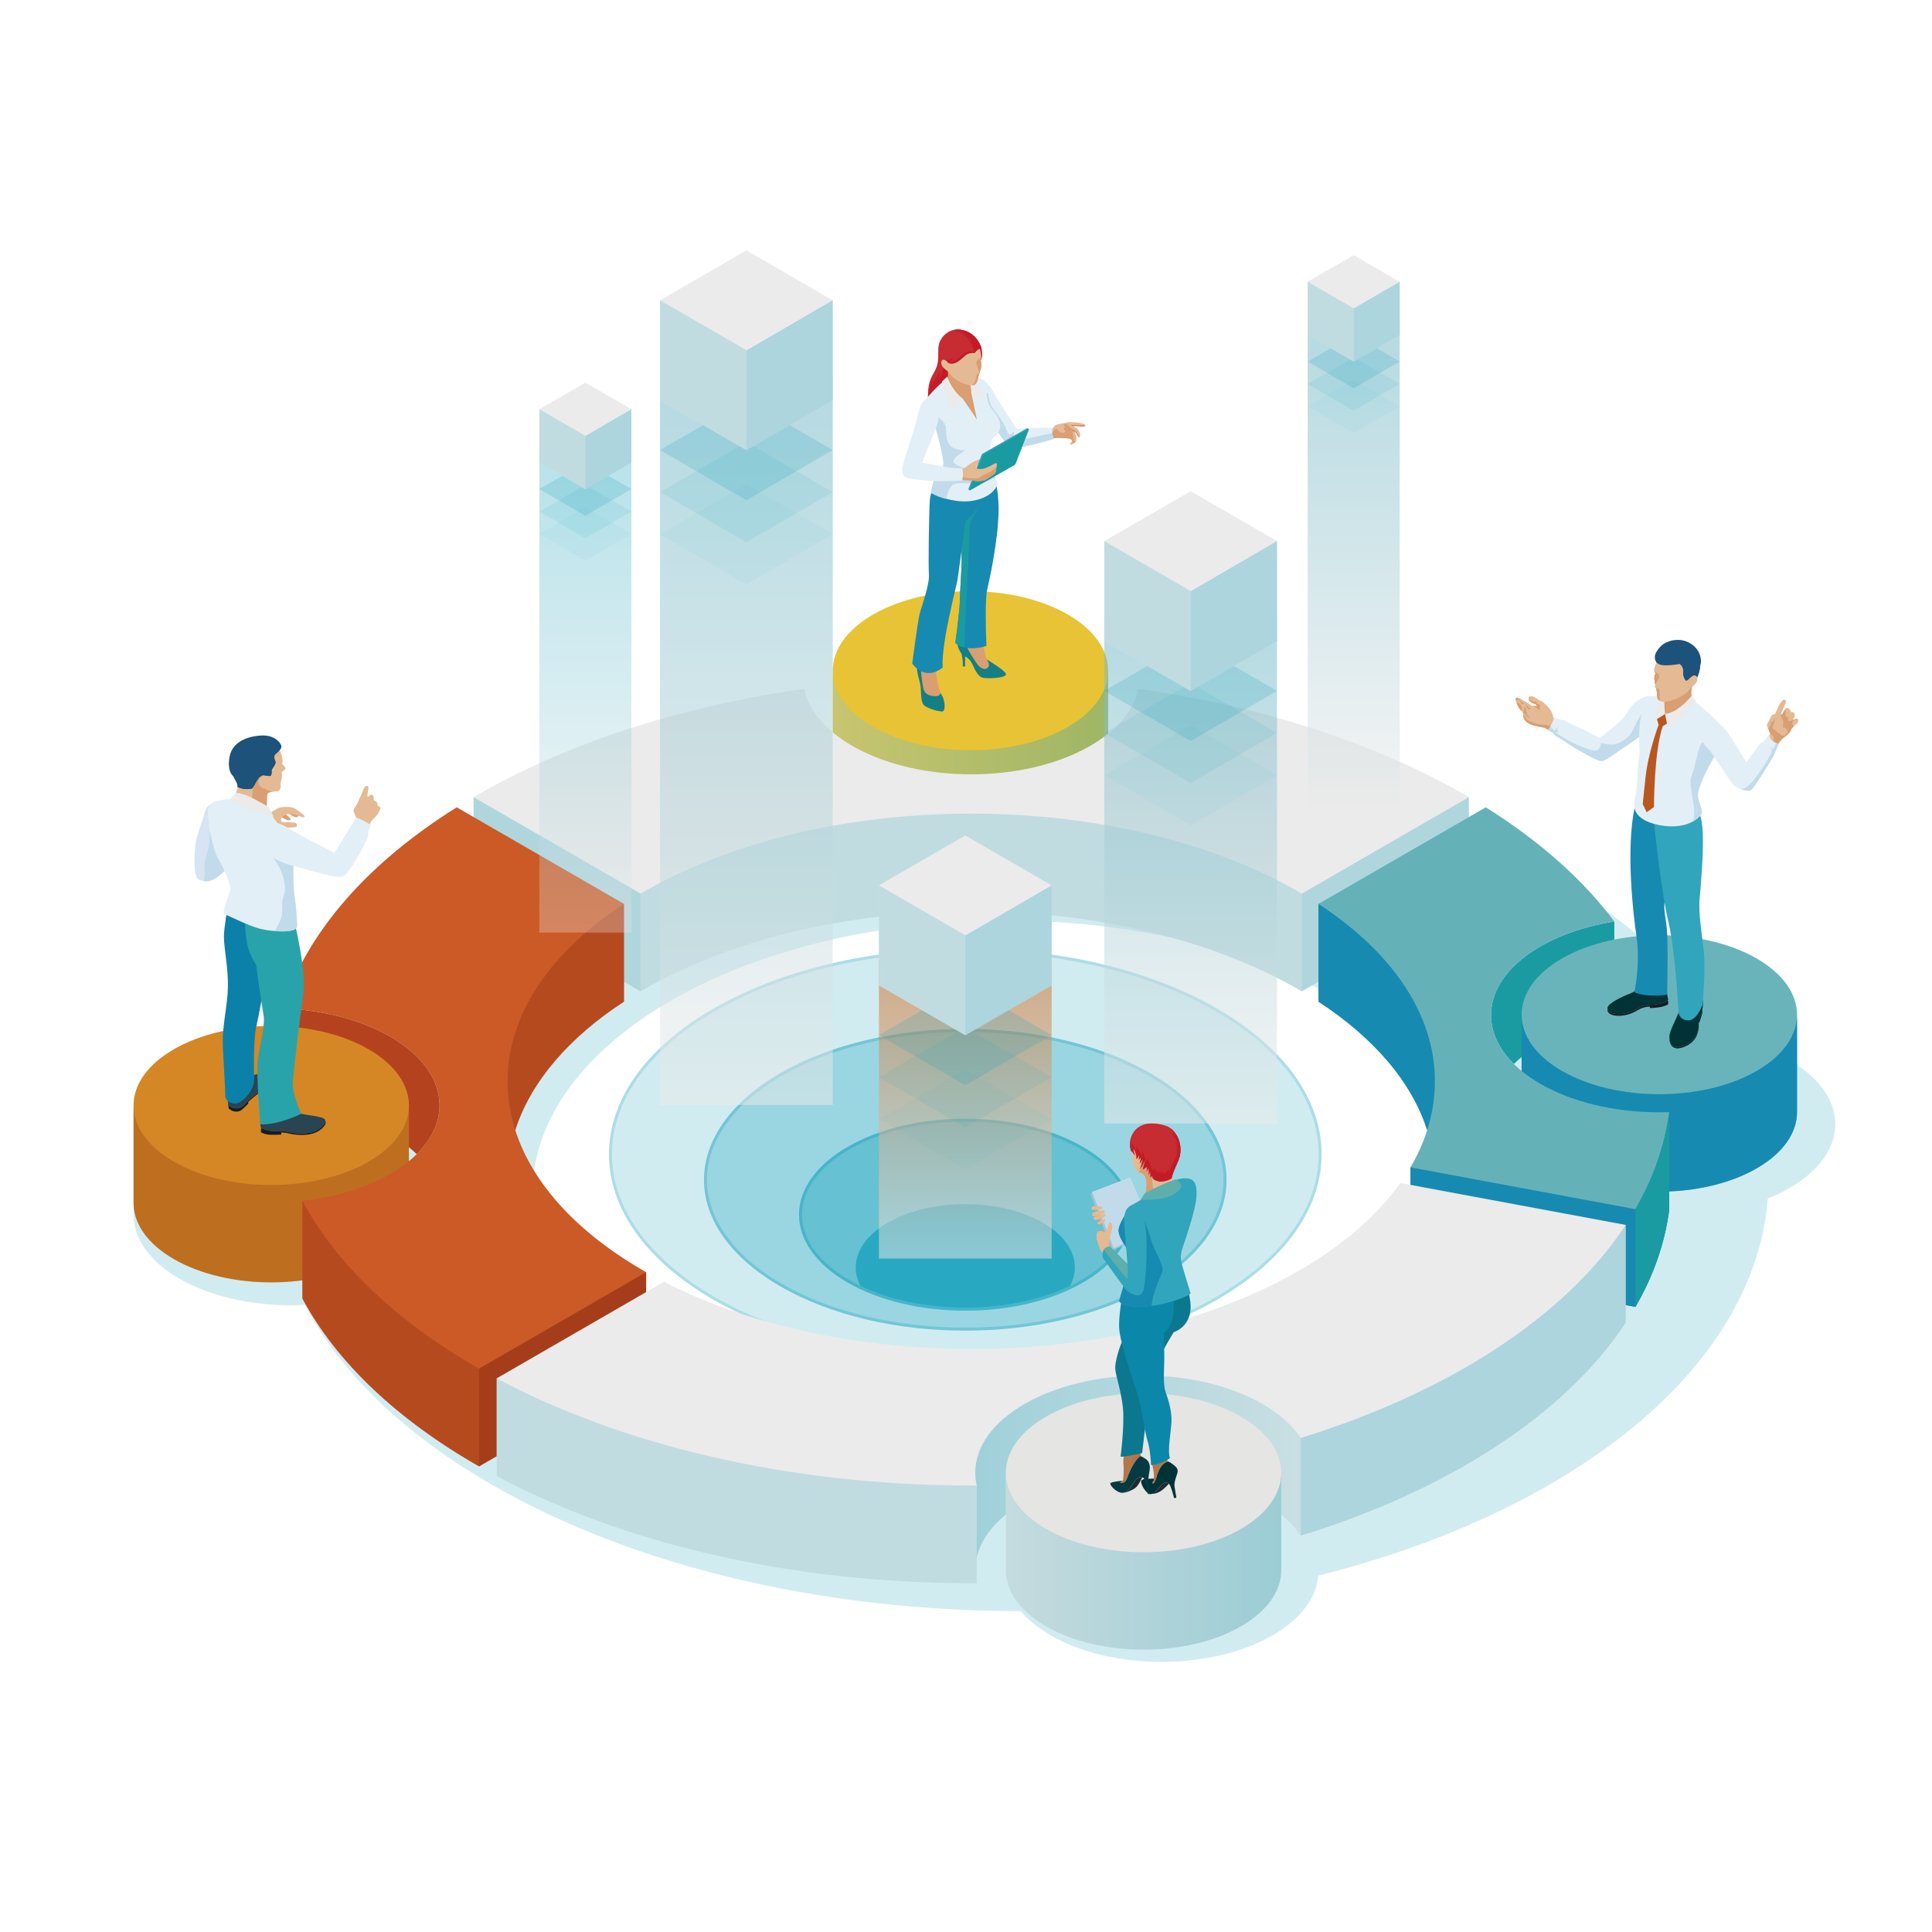 <?xml version="1.0" encoding="UTF-8"?>
<svg xmlns="http://www.w3.org/2000/svg" xmlns:xlink="http://www.w3.org/1999/xlink" viewBox="0 0 2000 2000">
  <defs>
    <style>
      .cls-1 {
        fill: #1d527b;
      }

      .cls-2 {
        fill: #e8c336;
      }

      .cls-3 {
        fill: #d6e4f4;
      }

      .cls-4 {
        fill: #ebebeb;
      }

      .cls-5 {
        fill: #003335;
      }

      .cls-6 {
        fill: #178ab1;
      }

      .cls-7 {
        fill: #a7c2d1;
      }

      .cls-8 {
        fill: #680c06;
      }

      .cls-8, .cls-9, .cls-10, .cls-11, .cls-12, .cls-13, .cls-14, .cls-15, .cls-16, .cls-17, .cls-18, .cls-19, .cls-20, .cls-21, .cls-22 {
        mix-blend-mode: multiply;
      }

      .cls-8, .cls-13, .cls-14, .cls-16, .cls-18 {
        opacity: .2;
      }

      .cls-23 {
        fill: #e5e5e4;
      }

      .cls-24 {
        fill: #294452;
      }

      .cls-25 {
        isolation: isolate;
      }

      .cls-26 {
        fill: #af704d;
      }

      .cls-26, .cls-9, .cls-10, .cls-11, .cls-12 {
        opacity: .5;
      }

      .cls-27 {
        fill: #d58725;
      }

      .cls-28 {
        fill: #c95024;
      }

      .cls-29 {
        fill: #0b788f;
      }

      .cls-30 {
        fill: #d99e72;
      }

      .cls-31 {
        fill: #d89065;
      }

      .cls-32 {
        fill: #cb5a26;
      }

      .cls-9 {
        fill: url(#linear-gradient-5);
      }

      .cls-10 {
        fill: url(#linear-gradient-6);
      }

      .cls-11 {
        fill: url(#linear-gradient-4);
      }

      .cls-12 {
        fill: url(#linear-gradient-8);
      }

      .cls-13 {
        fill: url(#linear-gradient-2);
      }

      .cls-14 {
        fill: url(#linear-gradient-3);
      }

      .cls-15 {
        fill: url(#linear-gradient-7);
      }

      .cls-15, .cls-22 {
        opacity: .3;
      }

      .cls-33 {
        fill: #b95720;
      }

      .cls-34 {
        fill: #69b4bb;
      }

      .cls-35 {
        fill: #212a2f;
      }

      .cls-36 {
        fill: #5cafab;
      }

      .cls-37 {
        fill: #e4ba94;
      }

      .cls-38 {
        fill: #c62c32;
      }

      .cls-39 {
        fill: #29a3aa;
      }

      .cls-40 {
        fill: #c41a28;
      }

      .cls-41 {
        fill: #e3eff6;
      }

      .cls-42 {
        fill: #151e24;
      }

      .cls-43 {
        fill: #0b87a9;
      }

      .cls-16 {
        fill: url(#linear-gradient);
      }

      .cls-44 {
        fill: #147f84;
      }

      .cls-45 {
        fill: #082541;
      }

      .cls-46 {
        fill: #1a9ba1;
      }

      .cls-47 {
        fill: #d37e53;
      }

      .cls-48 {
        fill: #31a5bc;
      }

      .cls-49 {
        fill: #64b2b8;
      }

      .cls-17 {
        opacity: .8;
      }

      .cls-17, .cls-18, .cls-19, .cls-20, .cls-21, .cls-22 {
        fill: #1aa2bd;
      }

      .cls-19 {
        opacity: .4;
      }

      .cls-20 {
        opacity: .05;
      }

      .cls-21 {
        opacity: .1;
      }

      .cls-50 {
        fill: #043a42;
      }

      .cls-51 {
        fill: #b2784d;
      }

      .cls-52 {
        fill: #c1dbea;
      }

      .cls-53 {
        fill: #0b81aa;
      }

      .cls-54 {
        fill: #2e9ebe;
      }
    </style>
    <linearGradient id="linear-gradient" x1="6912.86" y1="785.9" x2="7197.95" y2="785.9" gradientTransform="translate(8060) rotate(-180) scale(1 -1)" gradientUnits="userSpaceOnUse">
      <stop offset="0" stop-color="#1aa2bd"/>
      <stop offset="1" stop-color="#ebebeb"/>
    </linearGradient>
    <linearGradient id="linear-gradient-2" x1="6713.46" y1="1518.16" x2="7050.4" y2="1518.16" gradientTransform="translate(8060) rotate(-180) scale(1 -1)" gradientUnits="userSpaceOnUse">
      <stop offset="0" stop-color="#ebebeb"/>
      <stop offset="1" stop-color="#1aa2bd"/>
    </linearGradient>
    <linearGradient id="linear-gradient-3" x1="6733.66" y1="1616.17" x2="7018.75" y2="1616.17" xlink:href="#linear-gradient"/>
    <linearGradient id="linear-gradient-4" x1="7287.36" y1="1141.88" x2="7287.36" y2="433.04" gradientTransform="translate(8060) rotate(-180) scale(1 -1)" gradientUnits="userSpaceOnUse">
      <stop offset="0" stop-color="#ebebeb"/>
      <stop offset="1" stop-color="#71b8c7"/>
    </linearGradient>
    <linearGradient id="linear-gradient-5" x1="6827.46" y1="1161.58" x2="6827.46" y2="668.76" xlink:href="#linear-gradient-4"/>
    <linearGradient id="linear-gradient-6" x1="6658.68" y1="832.13" x2="6658.68" y2="362.56" xlink:href="#linear-gradient-4"/>
    <linearGradient id="linear-gradient-7" x1="7454.02" y1="964.12" x2="7454.02" y2="494.55" xlink:href="#linear-gradient-2"/>
    <linearGradient id="linear-gradient-8" x1="7060.74" y1="1302.08" x2="7060.74" y2="1012.35" gradientTransform="translate(8060) rotate(-180) scale(1 -1)" gradientUnits="userSpaceOnUse">
      <stop offset="0" stop-color="#ebebeb"/>
      <stop offset="1" stop-color="#ce6b25"/>
    </linearGradient>
  </defs>
  <g class="cls-25">
    <g id="Layer_1" data-name="Layer 1">
      <g>
        <path class="cls-18" d="M185.8,1323.75c35.52,20.51,83.41,29.52,129.81,27.05,35.73,68.12,100.21,132.29,193.48,186.14,151.19,87.29,349.34,130.93,547.5,130.93,7.68,9.06,18.03,17.55,31.07,25.08,63.41,36.61,166.22,36.61,229.63,0,29.76-17.18,45.55-39.37,47.38-61.87,86.91-21.74,168.32-53.12,239.36-94.14,142.41-82.22,217.74-188.51,226-296.19,7.85-3.15,15.34-6.71,22.34-10.75,63.41-36.61,63.41-95.97,0-132.58-18.59-10.73-40.57-18.29-63.95-22.73-37.1-62.07-98.55-120.37-184.38-169.92-302.36-174.57-792.58-174.57-1094.95,0-126.08,72.79-199.57,164.45-220.51,259.23-37.46,1.6-74.14,10.64-102.78,27.18-63.41,36.61-63.41,95.97,0,132.58ZM694.65,1035.83c191.43-110.52,501.78-110.52,693.21,0,191.42,110.52,191.42,289.71,0,400.23-191.42,110.52-501.78,110.52-693.21,0-191.42-110.52-191.42-289.71,0-400.23Z"/>
        <path class="cls-18" d="M999.26,981.83c94.4,0,188.8,20.79,260.82,62.37,72.03,41.59,108.04,96.09,108.04,150.59s-36.01,109.01-108.04,150.59c-72.03,41.59-166.43,62.38-260.82,62.38-94.41,0-188.8-20.79-260.83-62.38-72.02-41.58-108.03-96.08-108.03-150.59,0-54.5,36-109.01,108.03-150.59,72.03-41.59,166.43-62.38,260.84-62.38Z"/>
        <path class="cls-18" d="M630.39,1194.8c0,54.51,36.01,109.01,108.03,150.59,72.03,41.59,166.42,62.38,260.83,62.38h.02c94.39,0,188.79-20.79,260.8-62.38,72.03-41.59,108.04-96.09,108.04-150.59s-36.01-109-108.04-150.59c-72.02-41.58-166.42-62.37-260.82-62.37h-.02c-94.39,0-188.79,20.8-260.82,62.38-72.03,41.58-108.04,96.09-108.03,150.59ZM659.95,1273.15c-17.55-24.98-26.44-51.34-26.44-78.35,0-27,8.89-53.37,26.44-78.35,18.29-26.05,45.22-49.44,80.04-69.54,34.95-20.18,75.71-35.8,121.17-46.45,43.96-10.29,90.42-15.51,138.09-15.51h.02c47.67,0,94.13,5.22,138.09,15.51,45.46,10.64,86.23,26.27,121.17,46.45,34.82,20.1,61.74,43.5,80.04,69.55,17.55,24.98,26.44,51.34,26.44,78.35s-8.9,53.37-26.44,78.35c-18.29,26.04-45.22,49.44-80.04,69.55-34.94,20.17-75.71,35.8-121.16,46.44-43.96,10.29-90.42,15.51-138.08,15.51-47.69,0-94.15-5.22-138.12-15.51-45.46-10.64-86.23-26.27-121.18-46.45-34.81-20.1-61.74-43.5-80.03-69.54Z"/>
        <path class="cls-22" d="M999.26,1065.14c69.22,0,138.44,15.24,191.25,45.74,52.82,30.5,79.22,70.46,79.22,110.43s-26.4,79.93-79.22,110.43c-52.81,30.49-122.04,45.74-191.26,45.74-69.23,0-138.44-15.24-191.26-45.74-52.81-30.49-79.22-70.46-79.22-110.42,0-39.96,26.4-79.93,79.22-110.43,52.82-30.5,122.04-45.74,191.27-45.74Z"/>
        <path class="cls-22" d="M728.78,1221.31c0,39.97,26.41,79.93,79.22,110.42,52.82,30.5,122.03,45.74,191.26,45.74h.01c69.21,0,138.44-15.25,191.24-45.74,52.82-30.5,79.22-70.46,79.22-110.43s-26.4-79.93-79.22-110.43c-52.81-30.49-122.03-45.74-191.25-45.74h-.01c-69.22,0-138.44,15.25-191.25,45.74-52.81,30.49-79.22,70.46-79.22,110.43ZM751.13,1278.28c-12.76-18.18-19.24-37.34-19.24-56.97,0-19.63,6.47-38.8,19.23-56.97,13.34-19,33-36.08,58.42-50.75,50.62-29.23,117.99-45.32,189.69-45.32h.01c71.71,0,139.08,16.09,189.7,45.32,25.42,14.68,45.08,31.76,58.43,50.75,12.77,18.18,19.24,37.34,19.24,56.97s-6.47,38.8-19.24,56.97c-13.34,19-33,36.07-58.43,50.75-50.62,29.22-117.98,45.32-189.68,45.32-71.72,0-139.09-16.09-189.72-45.32-25.42-14.68-45.08-31.75-58.42-50.75Z"/>
        <path class="cls-19" d="M999.26,1158.09c44.05,0,88.09,9.7,121.7,29.1,33.61,19.41,50.41,44.84,50.41,70.27s-16.8,50.86-50.41,70.27c-33.61,19.4-77.66,29.11-121.7,29.1-44.05,0-88.09-9.7-121.7-29.11-33.61-19.4-50.41-44.83-50.41-70.27,0-25.43,16.8-50.86,50.41-70.27,33.61-19.41,77.66-29.11,121.71-29.11Z"/>
        <path class="cls-19" d="M827.14,1257.46c0,25.43,16.8,50.86,50.41,70.27,33.61,19.41,77.65,29.11,121.7,29.11h0c44.04,0,88.09-9.7,121.69-29.1,33.61-19.41,50.41-44.84,50.41-70.27s-16.8-50.86-50.41-70.27c-33.61-19.4-77.65-29.1-121.7-29.1h0c-44.05,0-88.09,9.7-121.7,29.11-33.61,19.4-50.41,44.84-50.41,70.27ZM830.26,1257.46c0-25.38,17.35-49.38,48.85-67.57,32.04-18.5,74.71-28.69,120.14-28.69h0c45.44,0,88.1,10.19,120.14,28.69,31.5,18.19,48.85,42.18,48.85,67.57s-17.35,49.38-48.85,67.57c-32.04,18.5-74.71,28.69-120.14,28.69-45.44,0-88.11-10.19-120.15-28.69-31.5-18.19-48.85-42.18-48.85-67.57Z"/>
        <path class="cls-17" d="M890.83,1331.2c-3.31-6.25-4.97-12.72-4.97-19.2,0-16.75,11.07-33.51,33.21-46.3,22.14-12.79,51.17-19.18,80.19-19.18,29.02,0,58.04,6.39,80.18,19.18,22.14,12.79,33.21,29.54,33.21,46.3,0,6.48-1.66,12.95-4.97,19.2-30.39,14.58-68.32,22.52-108.42,22.52-40.11,0-78.05-7.94-108.44-22.52Z"/>
        <g>
          <g>
            <path class="cls-28" d="M454.99,1144.2c0,18.45-8.6,35.73-23.62,50.59-28.33-28.05-79.5-47.47-138.8-49.75v-101.18c90.71,3.5,162.42,47.08,162.42,100.34Z"/>
            <path class="cls-8" d="M454.99,1144.2c0,18.45-8.6,35.73-23.62,50.59-28.33-28.05-79.5-47.47-138.8-49.75v-101.18c90.71,3.5,162.42,47.08,162.42,100.34Z"/>
          </g>
          <g>
            <path class="cls-4" d="M1567.16,1101.46c-15.02-14.87-23.63-32.15-23.63-50.6,0-46.23,54.04-85.18,127.63-96.94v101.18c-44.24,7.07-81.38,23.96-104,46.35Z"/>
            <path class="cls-46" d="M1567.16,1101.46c-15.02-14.87-23.63-32.15-23.63-50.6,0-46.23,54.04-85.18,127.63-96.94v101.18c-44.24,7.07-81.38,23.96-104,46.35Z"/>
          </g>
          <g>
            <path class="cls-34" d="M1616.93,992.23c27.83-16.07,64.31-24.11,100.8-24.1,36.48,0,72.96,8.03,100.79,24.1,27.83,16.07,41.75,37.13,41.75,58.19v100.84c0,21.07-13.92,42.12-41.75,58.2-27.83,16.07-64.31,24.11-100.79,24.1-36.48,0-72.96-8.03-100.8-24.1-27.83-16.07-41.75-37.13-41.75-58.19v-100.84c0-21.07,13.91-42.13,41.75-58.2Z"/>
            <path class="cls-18" d="M1616.93,1108.62c27.83,16.07,64.31,24.11,100.8,24.11s72.96-8.03,100.79-24.11c27.83-16.07,41.75-37.13,41.75-58.2v100.84c0,21.07-13.92,42.12-41.75,58.2-27.83,16.07-64.31,24.11-100.79,24.1-36.48,0-72.96-8.03-100.8-24.1-27.83-16.07-41.75-37.13-41.75-58.19v-100.84c0,21.06,13.92,42.12,41.75,58.19Z"/>
            <path class="cls-6" d="M1616.93,1108.62c27.83,16.07,64.31,24.11,100.8,24.11s72.96-8.03,100.79-24.11c27.83-16.07,41.75-37.13,41.75-58.2v100.84c0,21.07-13.92,42.12-41.75,58.2-27.83,16.07-64.31,24.11-100.79,24.1-36.48,0-72.96-8.03-100.8-24.1-27.83-16.07-41.75-37.13-41.75-58.19v-100.84c0,21.06,13.92,42.12,41.75,58.19Z"/>
          </g>
          <g>
            <path class="cls-27" d="M179.99,1086.18c27.83-16.07,64.31-24.11,100.8-24.1,36.48,0,72.96,8.03,100.79,24.1,27.83,16.07,41.75,37.13,41.75,58.2v100.84c0,21.07-13.92,42.12-41.75,58.2-27.83,16.07-64.31,24.11-100.79,24.1-36.48,0-72.96-8.03-100.8-24.1-27.83-16.07-41.75-37.13-41.75-58.19v-100.84c0-21.07,13.91-42.13,41.75-58.2Z"/>
            <path class="cls-8" d="M179.99,1202.57c27.83,16.07,64.31,24.11,100.8,24.11s72.96-8.03,100.79-24.11c27.83-16.07,41.75-37.13,41.75-58.2v100.84c0,21.07-13.92,42.12-41.75,58.2-27.83,16.07-64.31,24.11-100.79,24.1-36.48,0-72.96-8.03-100.8-24.1-27.83-16.07-41.75-37.13-41.75-58.19v-100.84c0,21.06,13.92,42.13,41.75,58.19Z"/>
          </g>
          <g>
            <path class="cls-2" d="M903.8,636.14c27.83-16.07,64.31-24.11,100.8-24.1,36.48,0,72.96,8.03,100.79,24.1,27.83,16.07,41.75,37.13,41.75,58.2v100.84c0,21.07-13.92,42.12-41.75,58.2-27.83,16.07-64.31,24.11-100.79,24.1-36.48,0-72.96-8.03-100.8-24.1-27.83-16.07-41.75-37.13-41.75-58.19v-100.84c0-21.07,13.91-42.13,41.75-58.2Z"/>
            <path class="cls-18" d="M903.8,752.53c27.83,16.07,64.31,24.11,100.8,24.11s72.96-8.03,100.79-24.11c27.83-16.07,41.75-37.13,41.75-58.19v100.84c0,21.07-13.92,42.12-41.75,58.2-27.83,16.07-64.31,24.11-100.79,24.1-36.48,0-72.96-8.03-100.8-24.1-27.83-16.07-41.75-37.13-41.75-58.19v-100.84c0,21.06,13.92,42.12,41.75,58.19Z"/>
            <path class="cls-16" d="M903.8,752.53c27.83,16.07,64.31,24.11,100.8,24.11s72.96-8.03,100.79-24.11c27.83-16.07,41.75-37.13,41.75-58.19v100.84c0,21.07-13.92,42.12-41.75,58.2-27.83,16.07-64.31,24.11-100.79,24.1-36.48,0-72.96-8.03-100.8-24.1-27.83-16.07-41.75-37.13-41.75-58.19v-100.84c0,21.06,13.92,42.12,41.75,58.19Z"/>
          </g>
          <g>
            <path class="cls-4" d="M832.47,713.03c10.29,49.87,83.79,88.55,172.95,88.55s162.65-38.67,172.95-88.55c131.96,18.66,249.75,58.16,342.25,112.16v101.18l-172.99,99.88c-87.08-51.12-208.22-82.83-342.2-82.83s-255.13,31.71-342.21,82.82l-172.99-99.88v-101.18c92.5-53.99,210.29-93.49,342.25-112.16Z"/>
            <path class="cls-18" d="M663.21,925.06c87.08-51.11,208.22-82.82,342.21-82.82s255.13,31.71,342.2,82.83l172.99-99.88v101.18l-172.99,99.88c-87.08-51.12-208.22-82.83-342.2-82.83s-255.13,31.71-342.21,82.82l-172.99-99.88v-101.18l172.99,99.88Z"/>
            <g>
              <polygon class="cls-21" points="1520.62 825.18 1520.62 926.36 1347.63 1026.24 1347.63 925.06 1520.62 825.18"/>
              <polygon class="cls-21" points="663.21 925.06 663.21 1026.24 490.22 926.36 490.22 825.18 663.21 925.06"/>
            </g>
          </g>
          <g>
            <path class="cls-32" d="M454.99,1144.2c0-53.26-71.71-96.84-162.42-100.34,25.1-79.49,89.11-151.14,180.21-208.14l173.2,100v101.18c-56.61,36.91-96.43,82.59-112.57,133.06,18.23,57.03,66.7,107.95,135.45,146.99v101.18l-172.99,99.88c-83.66-47.78-147.26-107.23-182.88-173.78v-101.18c80.82-8.72,141.99-49.66,141.99-98.85Z"/>
            <path class="cls-8" d="M533.41,1169.96c-5.24-16.4-8-33.31-8-50.59,0-70.46,45.56-134.76,120.57-183.66v101.18c-56.61,36.91-96.43,82.59-112.57,133.06Z"/>
            <path class="cls-8" d="M495.88,1416.83l172.99-99.88v101.18l-172.99,99.88c-83.66-47.78-147.26-107.23-182.88-173.78v-101.18c35.62,66.55,99.22,126.01,182.88,173.78Z"/>
            <polygon class="cls-8" points="668.87 1316.96 668.87 1418.13 495.88 1518.01 495.88 1416.83 668.87 1316.96"/>
          </g>
          <g>
            <path class="cls-49" d="M1538.06,835.72c55.19,34.53,100.43,74.44,133.1,118.21-73.59,11.76-127.63,50.7-127.63,96.94,0,55.54,77.99,100.57,174.19,100.57,3.43,0,6.83-.06,10.21-.18v101.18c-4.56,34.86-16.48,68.54-34.93,100.49l-232.91-43.32v-101.18c7.31-12.44,13.12-25.29,17.33-38.46-16.13-50.48-55.95-96.16-112.57-133.07v-101.18l173.2-100Z"/>
            <path class="cls-6" d="M1727.94,1151.26v101.18c-4.56,34.86-16.48,68.54-34.93,100.49l-232.91-43.32v-101.18l232.91,43.32c18.45-31.96,30.38-65.63,34.93-100.49Z"/>
            <path class="cls-46" d="M1727.94,1151.26v101.18c-4.56,34.86-16.48,68.54-34.93,100.49v-101.18c18.45-31.96,30.38-65.63,34.93-100.49Z"/>
            <path class="cls-6" d="M1485.42,1119.38c0,18.63-3.21,36.83-9.28,54.44.44-1.28.88-2.55,1.29-3.84-16.13-50.48-55.95-96.16-112.57-133.07v-101.18c75,48.9,120.56,113.2,120.56,183.65Z"/>
          </g>
          <g>
            <path class="cls-4" d="M687.33,1326.9c84.69,43.3,196.06,69.61,318.09,69.61,200.56,0,372.36-71.03,444.13-171.88l233.41,43.41v101.18c-62.46,94.84-182.96,173.16-336.42,220.52-25.04-37.81-88.46-64.66-162.75-64.66-88.24,0-161.13,37.89-172.6,87.02l-.08,26.8c-1.9,0-3.79.03-5.69.03-189.58,0-362.15-42.04-491.29-110.85v-101.18l173.2-100Z"/>
            <path class="cls-18" d="M1009.6,1524.48c0-55.54,77.99-100.57,174.19-100.57,74.29,0,137.7,26.85,162.75,64.66v101.18c-25.04-37.81-88.46-64.66-162.75-64.66-88.43,0-161.46,38.05-172.69,87.33v-74.7c-.99-4.34-1.5-8.75-1.5-13.24Z"/>
            <path class="cls-13" d="M1009.6,1524.48c0-55.54,77.99-100.57,174.19-100.57,74.29,0,137.7,26.85,162.75,64.66v101.18c-25.04-37.81-88.46-64.66-162.75-64.66-88.43,0-161.46,38.05-172.69,87.33v-74.7c-.99-4.34-1.5-8.75-1.5-13.24Z"/>
            <path class="cls-18" d="M1005.42,1537.75c1.9,0,3.79-.02,5.69-.03v101.18c-1.9,0-3.79.03-5.69.03-189.58,0-362.15-42.04-491.29-110.85v-101.18c129.14,68.81,301.71,110.85,491.29,110.85Z"/>
            <path class="cls-22" d="M1682.96,1268.04v101.18c-62.46,94.84-182.96,173.16-336.42,220.52v-101.18c153.46-47.37,273.96-125.68,336.42-220.52Z"/>
          </g>
          <g>
            <path class="cls-23" d="M1083,1466.4c27.84-16.07,64.32-24.11,100.8-24.1,36.48,0,72.96,8.04,100.79,24.1,27.83,16.07,41.75,37.13,41.75,58.2v100.84c0,21.07-13.92,42.12-41.75,58.2-27.83,16.07-64.31,24.11-100.79,24.1-36.48,0-72.96-8.03-100.8-24.1-27.83-16.07-41.75-37.13-41.75-58.19v-100.84c0-21.07,13.91-42.13,41.75-58.2Z"/>
            <path class="cls-18" d="M1083,1582.79c27.84,16.07,64.32,24.1,100.8,24.1s72.96-8.03,100.79-24.1c27.83-16.07,41.75-37.13,41.75-58.2v100.84c0,21.07-13.92,42.12-41.75,58.2-27.83,16.07-64.31,24.11-100.79,24.1-36.48,0-72.96-8.03-100.8-24.1-27.83-16.07-41.75-37.13-41.75-58.19v-100.84c0,21.06,13.92,42.12,41.75,58.19Z"/>
            <path class="cls-14" d="M1083,1582.79c27.84,16.07,64.32,24.1,100.8,24.1s72.96-8.03,100.79-24.1c27.83-16.07,41.75-37.13,41.75-58.2v100.84c0,21.07-13.92,42.12-41.75,58.2-27.83,16.07-64.31,24.11-100.79,24.1-36.48,0-72.96-8.03-100.8-24.1-27.83-16.07-41.75-37.13-41.75-58.19v-100.84c0,21.06,13.92,42.12,41.75,58.19Z"/>
          </g>
        </g>
        <g>
          <path class="cls-3" d="M231.31,837.94l-5.73-9.14s-11.4,3-13.47,11.52c-2.07,8.52-8.43,24.57-9.69,32.93-1.26,8.34-2.62,34.71,3.06,37.21,5.7,2.5,10.32,2.49,15.32.09,5-2.41,14.06-11.05,14.06-11.05l-3.54-61.55Z"/>
          <path class="cls-52" d="M217.1,861.49s.43,9.61-2.03,19.28c-2.45,9.68-4.37,15.47-3.05,22.12.74,3.75-1.56,7.2-.86,9.28,3.32.48,6.4-.07,9.64-1.62,5-2.41,14.06-11.05,14.06-11.05l-1.7-29.56-16.05-8.45Z"/>
          <g>
            <path class="cls-24" d="M236.69,1131.35s-1.66,10.38,0,12.74c1.66,2.35,8.44,4.85,12.88,2.21,4.43-2.63,4.8-4.63,9.5-8.89,4.46-4.04,11.27-7.84,13.1-14,1.41-4.74.25-10.34-2.1-11.45-2.35-1.11-11.63,1.66-16.34,5.81-4.71,4.16-17.03,13.58-17.03,13.58Z"/>
            <path class="cls-42" d="M272.17,1123.41c-1.83,6.16-8.64,9.97-13.1,14-4.7,4.25-5.07,6.26-9.5,8.89-4.43,2.63-11.22.14-12.88-2.21-.25-.35-.43-.89-.54-1.54-.02.83.05,1.58.22,2.16l.45,2.73s1.39,1.63,3.89,2.6c2.5.97,6.24,1.11,8.81-.62,2.57-1.73,7.49-7,7.49-7,0,0-.01-.77-.02-1.68.6-.61,1.26-1.28,2.07-2.01,4.46-4.04,11.27-7.84,13.1-14,.48-1.61.66-3.31.59-4.91-.05,1.2-.24,2.43-.59,3.6Z"/>
          </g>
          <g>
            <path class="cls-24" d="M327.84,1155.69c-5.96-1.32-24.74-2.5-31.32-9.41l-26.25,8.58s-1.79,8.34,0,12.75c0,0,6.68,3.34,12.39,3.34s9.9-.66,16.33.95c6.44,1.62,16.68,2.38,24.67,0,7.99-2.39,13.11-8.34,13.23-11.2.12-2.86-3.1-3.69-9.06-5.01Z"/>
            <path class="cls-42" d="M336.89,1160.77c-.19,2.88-5.29,8.77-13.22,11.13-7.99,2.38-18.23,1.62-24.67,0-6.44-1.61-10.61-.95-16.33-.95s-12.39-3.34-12.39-3.34c-.06-.13-.1-.27-.15-.4.02.3.07.6.13.89l-.17,3.98s1.17.91,5.2,2.05c4.04,1.15,15.84.38,15.84.38,0,0,.02-1.11.02-2.18,2.48.05,5.03.3,8.13,1.07,6.43,1.61,16.68,2.38,24.67,0,7.99-2.39,13.12-8.35,13.23-11.2.02-.54-.07-1.02-.29-1.42Z"/>
          </g>
          <g>
            <path class="cls-37" d="M281.84,767.66c5.07,2.65,8.84,9.98,10.12,15.82,1.28,5.84,0,7.34,0,7.34,0,0,4.07,3.55,3.62,4.7-.45,1.15-4.06,3.86-4.06,3.86,0,0,.71,3.77.35,5.53-.35,1.76-1.76,5.56-1.44,7.51.32,1.95-.07,5.37-2.05,6.36-1.98.99-10.67.32-11.5,2.94-.83,2.62-.83,16.1-.83,16.1,0,0-13.28,8.82-25.07,2.99-11.79-5.83-7.36-18.27-7.36-18.27,0,0,3.58-6.55,2-11.03-1.58-4.49-8.54-12.55-7.21-23.88,1.33-11.34,7.27-17.52,18.01-21.22,10.73-3.7,17.86-2.71,25.42,1.25Z"/>
            <path class="cls-30" d="M276.89,821.72c.41-1.29,2.73-1.79,5.22-2.07-3.96-.96-8.88-2.72-9.2-5.53-.55-4.73-1.95-12.67-1.95-12.67l-8.48,3.88s-.59,25.62-4.7,37.38c9.57.89,18.28-4.89,18.28-4.89,0,0,0-13.49.83-16.1Z"/>
            <path class="cls-37" d="M274.85,807.63c-.22-3.03-1.21-4.73-4.06-3.64-2.85,1.09-4.36,6.12-1.82,9.46,2.54,3.33,6.73,6.24,5.89-5.82Z"/>
            <path class="cls-1" d="M271.32,761.36c-13.96.53-30.7,5.88-33.65,21.97-2.93,16.09,4,20.38,4,20.38h0c1.59,3.25,3.28,5.86,3.96,7.8.36,1,.44,2.1.38,3.21,2.75,1.14,6.26,2.28,9.02,2.13,5.33-.3,5.51.97,8.36-4.24,2.85-5.21,5.76-10.61,9.89-10.06,4.12.55,6.91,1.58,7.45-.36.55-1.94.61-2.3.43-4.3-.18-2,2.97-4.37,3.88-7.51.91-3.16-2.91-6.37,0-9.34,1.91-1.95,3.58-3.01,4.42-4.58,0,0,1.95-1.35,1.86-3.84-.09-2.48-6.03-11.77-19.99-11.25Z"/>
            <path class="cls-1" d="M273.27,802.54c4.12.55,6.91,1.58,7.45-.36.55-1.94.61-2.3.43-4.3-.18-2,2.97-4.37,3.88-7.51.26-.89.13-1.78-.1-2.67-3.68,6-25.3,16.31-32.51,17.15-3.69.43-7.68-.3-10.74-1.13,1.59,3.25,3.28,5.86,3.96,7.8.36,1,.44,2.1.38,3.21,2.75,1.14,6.26,2.28,9.02,2.13,5.33-.3,5.51.97,8.36-4.24,2.85-5.21,5.76-10.61,9.89-10.06Z"/>
          </g>
          <path class="cls-53" d="M233.26,1133.24s-1.4,7.6,9.11,9.11c5.92.85,14.77-7.58,18.7-16.02,3.04-6.53,1.9-13.5,1.9-13.5,0,0-.82-35.92,2.14-48.9,2.96-12.99,11.91-62.2,11.91-62.2l-14-64.83h-27.08s-4.21,24.47-4.16,32.72c.1,13.09,4.54,31.89,4.16,52.21-.38,20.31-6.46,41.25-5.2,62.61,1.26,21.36,2.51,48.79,2.51,48.79Z"/>
          <path class="cls-39" d="M304.42,953.01s13.15,51.44,9.47,76.77c-3.68,25.33-9.93,78.08-10.7,90.79-.77,12.71,8.75,32.41,8.75,32.41,0,0-23.85,11.94-42.46,10.87,0,0-4.52-51.58-2.57-67.17,1.94-15.59,7.88-34.86,5.87-45.9-2.01-11.05-7.66-52-7.66-52,0,0-7.39-11.22-9.19-21.62-.67-3.9-5.84-31.75,2.74-35.69,14.29-6.57,45.76,11.53,45.76,11.53Z"/>
          <path class="cls-41" d="M305.23,930.01c-1.36-7.84-1.87-22.34-1.53-34.79.34-12.45,4.59-33.77-20.56-49.89l-40.1-18.5s-7.05.34-12,1.02c-4.95.68-15.52,1.5-15.86,12.94-.34,11.45,5.8,41.12,11.09,48.97,5.29,7.85,12.43,25.92,12.18,30.36-.25,4.44-9.8,25.58-6.04,26.44,3.75.85,24.02,11.69,36.98,14.93,12.96,3.24,38.11,4.88,38.23-2.82.05-3.4-1.02-20.81-2.39-28.65Z"/>
          <path class="cls-52" d="M303.7,895.22c.24-8.69,2.37-21.71-4.92-34.26h0c-6.18,5.78-13.41,12.83-14.63,14.99-2.12,3.75-4.67,7.68-4.67,7.68,0,0,6.99,8.53,10.58,16.03,3.58,7.51,6.75,20.3,3.63,27.46-3.12,7.16-.32,14.84-2.49,22.68-.69,2.49-3.9,9.21-6.78,14.06,11.51.95,23.12.03,23.2-5.19.05-3.4-1.02-20.81-2.39-28.65-1.36-7.84-1.87-22.34-1.53-34.79Z"/>
          <g>
            <path class="cls-30" d="M290.6,845.43s5.91,3.51,7.38,3.62c1.48.11,3.22-.12,2.66-1.44-.55-1.33-5.28-5.03-5.28-5.03,0,0,2.58-.44,2.99-.44s5.84,3.66,7.68,3.81,4.07-1.41,3.14-2.4c-.92-1-7.24-3.47-8.42-3.47s-8.98,3.4-10.16,5.36Z"/>
            <path class="cls-37" d="M291.17,857.19s13.94-.58,15.2-1.07c1.27-.48,1.56-3.68-.86-4.36-2.43-.68-12.99-.68-13.37-.68s-3-3.01.58-5.82c3.59-2.81,4.57-2.54,7.12-2.54s7.57.7,9.98,1.96c2.4,1.26,5.06,1.96,5.42.55.37-1.4-6.13-5.58-8.79-7.46-2.66-1.88-4.76-2.22-8.02-2.4-3.25-.19-8.5.11-10.79,1.29-2.29,1.18-8.17,4.99-8.17,4.99l11.69,15.52Z"/>
          </g>
          <path class="cls-4" d="M244.22,820.73s7.4.62,14.44,4.08c6.24,3.06,19.33,10.4,19.33,10.4l5.15,10.12s-21.71-4.36-37.1-12.78c-10.02-5.49-6.35-6.94-6.35-6.94l4.53-4.88Z"/>
          <path class="cls-37" d="M380.03,813.51c-.6,0-2.88.54-3.74,3.64-.86,3.11-4.58,9.92-5.32,12.14-.72,2.22-2.92,5.7-4.16,7.55-1.24,1.86-.86,3.85.04,5.31.89,1.47,2.02,4.71,1.95,5.01-.07.3-6.78,13.7-6.78,13.7l14.95,6.18s6.47-15.24,6.98-16.43c.51-1.18,5.06-5.05,6.45-6.98,1.39-1.93,3.73-6.22,3.35-7.4-.38-1.18-2.9-2.12-2.9-2.12,0,0,.2-3.1-1.06-4.05-1.25-.95-2.89-1.75-2.89-1.75,0,0,.56-4.58-1.51-5.45-2.07-.88-3.54,2.01-4.49,1.87-.96-.14-.18-5.09.33-7.16.5-2.07.27-4.06-1.21-4.05Z"/>
          <path class="cls-41" d="M280.16,851.73c4.31-1.63,11.09,1.02,23.2,8.36,12.11,7.33,42.8,22.85,42.8,22.85l22.43-36.68s8.1,2.91,15.26,7.68l-2.9,7.17s1.02,4.09-1.37,8.53c-2.39,4.44-18.25,36.67-25.58,38.04-7.33,1.36-35.95-7.33-46.12-10.06-10.16-2.73-24.77-6.66-32.56-16.72-7.79-10.06-2.99-26.21,4.83-29.17Z"/>
        </g>
        <g>
          <g>
            <g>
              <path class="cls-31" d="M1131.48,1250.83s4.85,2.23,4.3,3.34c-.55,1.11-2.52,3.3-2.44,3.51.08.22.89,2.34.92,2.45.04.11.44,2.75.44,2.75,0,0,3.79-.19,3.93.29.15.48-.26,1.63-.26,1.63l.55,2.37s2.16.57,4.53-.25c2.38-.82,10.26-2.78,10.26-2.78l9.15.29,4.34-11.82h-10.79s-4-5.77-5.62-7.89c-1.64-2.11-6.12-3.6-7.67-4.22-1.56-.63-5.12.82-6.42,1.75-1.29.92-1.62,2.7.05,2.74,1.66.04,4.55-.81,4.55-.81,0,0,3.85,1.92,3.03,2.96-.83,1.04-10.5,1.51-10.5,1.51l-2.34,2.19Z"/>
              <path class="cls-30" d="M1134.7,1262.88s-.4-2.64-.44-2.75c-.03-.11-.85-2.23-.92-2.45-.08-.22,1.89-2.4,2.44-3.51.56-1.11-4.3-3.34-4.3-3.34l2.34-2.19s9.67-.47,10.5-1.51c.82-1.04-3.03-2.96-3.03-2.96,0,0-2.88.85-4.55.81-.8-.02-1.14-.44-1.13-.97.65.13,1.48.18,2.47,0,2.55-.44,4.66-1.15,4.66-1.15,0,0,2.6,2.15,3.04,3.34.44,1.19.81,4.71,2.33,7.3,1.52,2.6,3.64,3.56,3.64,3.56,0,0-6.71.74-6.67,3.29.04,2.56.52,4.12,2.78,3.6,2.26-.52,7.56-4.04,7.56-4.04l8.85.7-1.41,3.82-9.15-.29s-7.89,1.96-10.26,2.78c-2.37.81-4.53.25-4.53.25l-.55-2.37s.41-1.15.26-1.63c-.15-.48-3.93-.29-3.93-.29Z"/>
            </g>
            <polygon class="cls-45" points="1159.01 1251.98 1158.31 1265.61 1167.45 1266.2 1169.09 1251.75 1159.01 1251.98"/>
          </g>
          <path class="cls-30" d="M1137.89,1276.91c-.04-.15.07-2.36.63-2.57.56-.21,8.57-2.58,10.42-3.02,1.86-.44,6.63-1.22,6.85.41.22,1.63-6.71,2.85-6.71,2.85l-.14,2.33s3.96-1.22,5.11-1.48c1.15-.26,4.23-.41,4.41.63.18,1.04-2.89,1.93-4.93,2.59-2.04.67-5.35,1.63-5.35,1.63v.74s4.54-.78,6.2-1.18c1.67-.41,4.41-1.29,4.67-.63.25.66,1.6,1.7-3.23,3.37-4.81,1.67-8.49,2.43-8.56,2.81-.07.38-.33,1.15-.07,1.31.26.15.74.32,3.37-.47,2.64-.79,5.93-2.05,6.42-1.97.48.08,1.77.66.48,1.81-1.3,1.14-8.52,4.44-10.19,4.29-1.67-.14-9.38-13.45-9.38-13.45Z"/>
          <g>
            <polygon class="cls-7" points="1152.84 1292.26 1151.34 1294.36 1192.1 1276.25 1193.61 1274.16 1152.84 1292.26"/>
            <polygon class="cls-7" points="1128.88 1235.97 1151.34 1294.36 1152.84 1292.26 1130.39 1233.87 1128.88 1235.97"/>
            <polygon class="cls-52" points="1130.39 1233.87 1152.84 1292.26 1193.61 1274.16 1170.02 1218.77 1130.39 1233.87"/>
          </g>
          <path class="cls-51" d="M1180.6,1507.42h0c-7.21,4.89-12.79,19.89-14.21,23.74-1.43,3.88-5.11,4.49-6.44,3.92-1.33-.58,2.21-2.21,2.21-2.21.82-.08,1.43-13.08.82-17.1-.61-4.01.81-10.62,1.43-16.75.6-6.14.47-29.97.47-29.97h21.12s-1.91,7.42-3.2,15.87c-1.3,8.45-2.2,22.51-2.2,22.51Z"/>
          <path class="cls-26" d="M1180.6,1507.42h0c-3.28,2.24-6.24,6.57-8.61,10.99-.56-7.51-.73-17.49-.73-17.49l10.61-8.46c-.78,7.37-1.27,14.95-1.27,14.95Z"/>
          <path class="cls-51" d="M1207.4,1508.2c.37,2.66,1.33,4.19,1.76,4.78-7.97,1.97-11.1,12.91-11.97,16.34-.88,3.47-2.39,6.54-3.82,6.33-1.43-.2-.28-1.83.48-2.51.76-.68.61-2.32.61-2.32h-.12c.64-1.82-.33-10.28-1.04-12.27-.75-2.11-.82-10.08-.82-12.39s-2.99-11.24-4.22-15.94c-1.22-4.7-4.7-22.07-4.7-22.07l28.21-1.97s.4,7.9-1.64,15.26c-2.04,7.36-3.2,23.3-2.73,26.77Z"/>
          <path class="cls-5" d="M1209.44,1512.91s4.02,1.97,7.02,4.83c3,2.86,3.2,4.77,1.91,8.58-1.29,3.82-3,8.38-2.52,12.33.48,3.95,1.91,11.38,1.91,11.38l-.78.79s-1.95-.32-1.74-.38c.2-.07-2.99-12.06-4.77-13.97-1.77-1.91-5.18-2.83-8.18.84-2.99,3.66-8.51,9.58-11.58,9.31-3.07-.28-6.94-5.82-8.38-9.31-1.43-3.49-1.43-5.07,1.35-5.75,2.8-.68,10.77-.74,10.77-.74,0,0,.15,1.63-.61,2.32-.75.68-1.9,2.31-.48,2.51,1.43.21,2.93-2.86,3.82-6.33.88-3.47,4.08-14.64,12.26-16.41Z"/>
          <path class="cls-35" d="M1202.29,1537.31c2.74-3.35,5.83-2.87,7.68-1.3-1.83,2.05-5.4,5.79-8.7,7.75-4.69,2.8-8.1,2.64-9.53,2.75-.01,0-.01,0-.02,0,3.15-.81,7.87-5.91,10.57-9.2Z"/>
          <path class="cls-5" d="M1183.68,1531.57c2.8-.68,10.77-.74,10.77-.74,0,0,.1,1.2-.34,1.97l-.19.24s-.05.07-.08.1c-.35.32-.78.84-1.01,1.33h0c-.19.43-.22.83.12,1.05.25,1.95,1.02,6.19,3,8.42-1.93,1.65-3.84,2.81-5.23,2.68-3.07-.28-6.94-5.82-8.38-9.31-1.43-3.49-1.43-5.07,1.35-5.75Z"/>
          <path class="cls-29" d="M1225.27,1321.18s8.74,22.06,7.06,35.68c-2.2,17.92-17.24,22.17-17.24,22.17,0,0-12.93,20.28-17.42,33.64-4.47,13.36-12.02,62.25-12.97,71.21-.94,8.96-2.37,20.26-2.37,20.26,0,0-16.99,4.15-22.29,3.84,0,0,4.35-34,2.33-51.45-2.03-17.45-7.23-32.07-7.85-39.3-.62-7.24,4.72-24.37,7.85-29.87,3.15-5.5,37.13-62.54,37.13-62.54l25.77-3.63Z"/>
          <path class="cls-43" d="M1211.77,1325.68s4.23,12.07,3.15,31.18c-1.05,18.51-10.34,23.18-10.34,23.18,0,0,1.09,20.33.55,33.07-.55,12.75-.55,22.51,1.76,28.74,2.3,6.24,6.37,19.12,5.83,30.1-.55,10.98-4.31,28.94-1.62,37.61,0,0-8.27,5.12-13.43,6.22-5.16,1.11-6.11.68-6.11.68,0,0-.68-15.51-3.38-23.92-2.72-8.4-6.78-36.74-10.17-47.86-3.39-11.11-17.36-50.29-19.25-67.51-1.89-17.22,6.78-54.77,6.78-54.77l46.22,3.25Z"/>
          <path class="cls-48" d="M1216.66,1221.94s6.56-3.23,14.02-1.82c7.47,1.42,8.67,9.38,7.77,20.23-.9,10.85-9.68,38.6-13.32,48.59-3.64,9.99-2.95,13.32-2.08,17.85.87,4.54,9.49,32.09,9.49,32.09,0,0-1.7,3.47-22.55,9.3-26.21,7.34-48.19,4.98-51.49-1.33l8.53-29.26s1.52-20.68,1.21-22.4c-.3-1.71-9.99-12.71-10.29-21.09-.3-8.37,13.76-26.64,13.76-26.64l9.51-5.46s31.42-13.01,35.45-20.06Z"/>
          <path class="cls-6" d="M1158.5,1346.84l8.53-29.26s1.52-20.68,1.21-22.4c-.3-1.71-9.99-12.71-10.29-21.09-.16-4.61,4.03-12.21,7.82-18.12l19.12,7.97s4.92,12.58,7.41,21.52c2.5,8.95,13.25,24.82,10.84,31.39-1.94,5.29-10.1,21.89-11.04,34.99-17.77,2.3-31.08-.21-33.59-5.01Z"/>
          <g>
            <path class="cls-37" d="M1185.68,1237.26s1.98-11.97.64-16.6c-1.34-4.64-2.82-5.53-4.8-6.21-1.53-.52-4.84.05-7.74-7.57-2.9-7.62-1.21-10.56-1.51-13.71-.3-3.16-1.01-5.4-.18-8.34.83-2.94,2.95-13.97,12.1-16.87,9.14-2.91,19.78-1.17,25.29,2.81,5.51,3.97,9.32,12.33,8.45,20.52-.88,8.2-5.87,12.87-6.51,18.44-.63,5.58,2.11,12.8,5.02,17.46,2.9,4.67-4.68,10.06-9.66,11.79-11.14,3.88-21.08-1.71-21.08-1.71Z"/>
            <path class="cls-30" d="M1182.62,1207.22c1.06-5.57,1.42-11.18,1.42-11.18l9.36,8.66s-2.88,20.59,2.15,30.17c1.03,1.95.92,3.73.1,5.32-5.87-.62-9.97-2.92-9.97-2.92,0,0,1.98-11.97.64-16.6-1.34-4.64-2.82-5.53-4.8-6.21-.75-.25-1.92-.25-3.25-1.06,1.78-1.22,3.8-3.21,4.35-6.16Z"/>
            <path class="cls-31" d="M1181.51,1207.75c.27.56,4,1.25,4.04-5.3.02-6.55-4.17-8.52-4.55-3.75-.38,4.76.51,9.06.51,9.06Z"/>
            <path class="cls-38" d="M1170.25,1179.28c1.71-7.67,10.58-22.55,37.2-13.69,5.62,1.87,15.98,11.52,14.46,27.44-.57,5.97-3.12,10.56-5.52,16.16-3.2,7.48-3.49,10.54-3.49,10.54,0,0-8.93,6.14-17.2,1.88-2.05-1.06-2.77-2.54-3.11-4.45-.49.66-1.04,1.29-1.62,1.9,0,0,.08-3.01-.27-7.06-.58,2.83-1.75,4.51-1.75,4.51.54-1.24.4-4.52.05-7.96-.91,2.88-2.36,4.49-2.36,4.49.53-.89.8-3,.93-5.49-1.35,1.31-2.92,2.39-4.66,2.83-.27.07,2.19-5.3,2.37-9.68-2.43,6.31-5.6,10.05-5.6,10.05,1.86-3.49,2.94-7.85,3.55-11.33-1.58,2.72-3.79,5.35-3.79,5.35,1.11-2.13,1.48-4.52,1.46-6.76-.94,1.67-2.11,2.67-2.11,2.67.46-1.86.45-3.65.23-5.2-.63,2.96-2.6,4.35-2.6,4.35.76-3.48-1.69-8.74-3.2-11.32.12,2.43.62,5.68,2.31,7.91,0,0-2.46-1.97-3.86-5.03-.12.36-.21.74-.28,1.13,0,0-2.82-5.57-1.12-13.24Z"/>
            <path class="cls-40" d="M1186.62,1213.03c.53-.89.8-3,.93-5.49-1.35,1.31-2.92,2.39-4.66,2.83-.27.07,2.19-5.3,2.37-9.68-2.43,6.31-5.6,10.05-5.6,10.05,1.86-3.49,2.94-7.85,3.55-11.33-1.58,2.72-3.79,5.35-3.79,5.35,1.11-2.13,1.48-4.52,1.46-6.76-.94,1.67-2.11,2.67-2.11,2.67.46-1.86.45-3.65.23-5.2-.63,2.96-2.6,4.35-2.6,4.35.76-3.48-1.69-8.74-3.2-11.32.12,2.43.62,5.68,2.31,7.91,0,0-2.46-1.97-3.86-5.03-.12.36-.21.74-.28,1.13,0,0-2.74-5.42-1.17-12.93-.18,3.3.03,7.02,1.39,9.59,0,0-.58-3.71.35-5.56,0,0,1.68,2.42,3.35,6.13,1.67,3.71,2.21,6.94,2.21,6.94,0,0-1.94-10.45-1.16-9.51.84,1.03,6.5,7.81,5.67,11.3,0,0,.67-5.12.39-6.96,0,0,4.01,7.31,3.51,13.06,0,0,1.84-3.48,1.18-5.77,0,0,5.64,9.75,5.58,13.9l.69-3.43s.01,7.4,3.01,12.66c-.23-.11-.45-.21-.68-.33-2.05-1.06-2.77-2.54-3.11-4.45-.49.66-1.04,1.29-1.62,1.9,0,0,.08-3.01-.27-7.06-.58,2.83-1.75,4.51-1.75,4.51.54-1.24.4-4.52.05-7.96-.91,2.88-2.36,4.49-2.36,4.49Z"/>
            <path class="cls-40" d="M1192.68,1214.38l2.6-5.47s.61,3.89,2.47,5.79l-.65-4.31s2.25,4.02,2.92,4.45l.22-3.47,1.78,3.61s1.69-2.14,1.76-3.07l.54,3.68s4.19-2.37,5-5.42c0,0,.8,2.67.49,4.21.53-1.6,2.21-6.46,3.87-9.37,2-3.51,3.14-5.54,3.5-8.78,0,0,.38,3.83-.39,6.26,0,0,2.44-8,1.21-12.95,0,0,1.92.06,4.05,1.07-.02.79-.06,1.59-.14,2.42-.57,5.97-3.12,10.56-5.52,16.16-3.2,7.48-3.49,10.54-3.49,10.54,0,0-8.93,6.14-17.2,1.88-2.05-1.06-2.77-2.54-3.11-4.45-.09.12-.19.23-.29.35l.39-3.13Z"/>
            <path class="cls-40" d="M1209.5,1221.5c.73-5.74,5.58-16.08,5.58-16.08l-.3,4.73s.86-2.6,3.8-11.18c2.94-8.58-2.38-17.58-2.38-17.58,2.39,1.64,3.12,5.78,3.12,5.78-.51-10.59-9.02-14.72-9.02-14.72,4.11,1.16,6.3,4.29,6.3,4.29-.9-3.05-3.88-7.03-5.83-9.43,5.57,3.76,12.38,12.61,11.12,25.73-.57,5.97-3.12,10.56-5.52,16.16-3.2,7.48-3.49,10.54-3.49,10.54,0,0-1.31.9-3.38,1.77Z"/>
          </g>
          <path class="cls-36" d="M1210.94,1223.21c-7.53,2.4-25.77,11.89-25.77,11.89l-4.27,6.59s20.6,2.07,32.83-4.62c14.85-8.13,7.51-12.96,7.51-12.96l-4.25-3.25-6.05,2.35Z"/>
          <path class="cls-50" d="M1180.76,1507.31s5.45,2.32,7.49,5.11c2.05,2.79,2.46,6.75,1.71,10.36-.75,3.62-1.5,9.13-1.23,12.47.28,3.34,1.57,11.37,1.57,11.37h-1.98s-2.18-15.94-5.04-16.83c-2.87-.88-5.87-1.02-8.92,3.96-3.07,4.96-8.05,12.53-13.91,11.5-5.86-1.02-11.92-8.24-10.96-9.81.95-1.56,12.67-2.59,12.67-2.59,0,0-3.54,1.64-2.21,2.21,1.33.58,5.01-.04,6.44-3.92,1.43-3.88,7.08-19.08,14.37-23.85Z"/>
          <path class="cls-35" d="M1174.37,1533.75c2.72-4.43,5.39-4.81,7.96-4.21-1.16,2.48-4.25,8.68-6.95,10.68-3.41,2.52-9.6,5.11-13.01,5.07h0c5.02-.66,9.25-7.12,11.99-11.54Z"/>
          <path class="cls-37" d="M1148.86,1291.66s-1.18-4.2-.8-6.26c.4-2.06,3.02-12.37,3.25-14.74.24-2.38-.39-5.15-2.06-5.31-1.66-.15-2.38,5.07-2.86,6.9-.46,1.82-1.58,3.41-2.93,3.17-1.34-.24-4.37-1.66-6.18-.79-1.82.87-2.38,2.69-2.14,4.51.24,1.83-.31,3.73.64,5.55.95,1.82,2.05,7.05,2.54,7.93.47.87,4.43,6.26,4.43,6.26l6.1-7.21Z"/>
          <g>
            <path class="cls-37" d="M1141.3,1250.16c0-.5-.32-.93-1.99-1.04-1.67-.11-7.82-1.08-8.63,0-.82,1.07-1.05,2.45-.23,3.04.81.59,6.48.11,7.64,0,1.15-.11,3.21-.59,3.21-2Z"/>
            <path class="cls-37" d="M1143.79,1254.05c0-.93-.96-1.51-3.37-1.03-2.41.48-10.45,1.41-10.01,4,.45,2.59,2.45,2.18,3.53,1.92,1.07-.25,7.96-2.74,8.56-2.95.59-.2,1.29-1.09,1.29-1.95Z"/>
            <path class="cls-37" d="M1144.53,1257.47c-.39-.64-1.66-1.15-3.24-.67-1.59.49-8.26,2.53-8.84,3.38-.6.84-.33,2.15.26,2.55.59.4,3.12-.04,4.78-.56,1.66-.52,7.96-3.19,7.05-4.7Z"/>
            <path class="cls-37" d="M1144.2,1262.61c-.33-.69-1.32-.46-2.9.27-1.59.73-5.55,2.22-5.32,3.18.22.96.98,1.55,2.4,1.26,1.41-.29,6.82-2.59,5.83-4.7Z"/>
          </g>
          <path class="cls-48" d="M1184.07,1260.66c-1.41-4.83-8.01-15.57-13.37-12.74-5.34,2.83-7.85,8.49-6.75,20.75,1.1,12.26,3.14,39.92,3.14,39.92l-18.23-18.23s-9.43.16-7.23,11.79c0,0,21.06,29.4,23.73,32.7,2.68,3.3,14.27,10.22,17.66,2.68,3.4-7.55,6.4-58.64,1.05-76.87Z"/>
          <path class="cls-36" d="M1142.76,1293.58c2.2-3.15,6.1-3.22,6.1-3.22l18.23,18.23s1.22,15.39-.49,14.92c-1.52-.42-19.34-23.7-23.85-29.93Z"/>
        </g>
        <g>
          <path class="cls-40" d="M1011.32,355.54s4.14,1.98,4.73,5.03c.6,3.05,1.97,10.28-1.87,13.91-3.84,3.63-26.84,26.42-32.3,30.17-5.46,3.74-21.61,10.7-21.61,10.7,0,0,.23-2.91.43-7.47.19-4.56,2.82-14.26,4.73-17.95,1.91-3.68,10.2-23.05,10.2-23.05l35.7-11.34Z"/>
          <path class="cls-30" d="M981.05,382.4s1.01,7.61-.67,10.33c-1.69,2.72,26.2,49.56,32.73,46.75,6.52-2.81-5.12-45.83-5.12-45.83l-26.93-11.25Z"/>
          <path class="cls-30" d="M1020.24,617.04c-1.18,10.07-4.63,35.71-3.83,42.91.8,7.2,4.71,22.48,4.71,22.48,0,0,4.12,4.7,1.98,8.01-2.13,3.31-6.61,2.35-9.92-1.18-3.31-3.53-11.24-16.68-13.08-21.23-1.84-4.55-1.1-8.6-1.1-8.6,1.89-.51,2.28-4.85,1.91-8.52-.37-3.67-4.63-26.52-5.95-33.8-1.32-7.27,4.41-20.79,5.22-24.32.81-3.53-.88-7.2-2.06-14.47-1.18-7.27-2.72-29.54-2.72-29.54l37.4-4.11c-.95,10.95-6.39,42.54-7.27,48.05-.88,5.51-4.11,14.25-5.29,24.32Z"/>
          <path class="cls-44" d="M1021.12,682.43s4.12,4.7,1.98,8.01c-2.13,3.31-6.61,2.35-9.92-1.18-3.31-3.53-11.24-16.68-13.08-21.23-1.84-4.55-1.1-8.6-1.1-8.6,0,0-6.25.96-7.42,5.95-1.17,5,3.75,11.24,3.75,11.24,0,0,1.76,5.95,1.32,13.22l2.42.22v-10.51s4.48,1.69,7.5,7.93c3.01,6.24,5.73,13.52,11.9,14.33,6.17.81,22.19-.07,22.92-3.53.73-3.45-20.28-15.87-20.28-15.87Z"/>
          <path class="cls-6" d="M1021.16,668.62s-20.44,7.32-32.2-3.06c0,0,4.56-33.11,4.7-43.5.14-10.39,1.73-33.86,1.85-40.12.12-6.26-.74-54.92-.74-54.92l3.82-30.05,30.21-4.52s4.9,12.08,4.95,33.72c.07,31.7-9.91,76.12-11.9,84.66-1.99,8.54-1.55,38.11-.69,57.8Z"/>
          <path class="cls-46" d="M996.47,513.59c10.94-1.21,18.87-.85,18.5,2.81-1.16,11.42-10.53,21.8-10.93,25.48-.39,3.68-1.18,36.12-2.5,56.34-.92,14.22-2.61,52.9-3.41,72-3.28-.82-6.46-2.27-9.18-4.67,0,0,4.56-33.11,4.7-43.5.14-10.39,1.73-33.86,1.85-40.12.12-6.26-.74-54.92-.74-54.92l1.71-13.42Z"/>
          <path class="cls-30" d="M969.1,696.24c.51,9.4,4.41,20.94,4.41,20.94,0,0,.22,3.53-5.07,3.45-5.29-.07-10.73-1.54-12.27-6.98-1.54-5.44-2.94-18.59-2.79-22.56.15-3.97,1.91-7.57,1.91-7.57.81-.81.44-3.6.15-6.83-.29-3.23-3.31-25.35-3.82-36-.51-10.65,8.23-24.91,10.29-27.77,2.06-2.87,3.23-11.9,2.5-20.72-.73-8.82-2.5-43.42-2.5-43.42l35.05,1.54s-5.88,38.2-7.93,49.3c-2.06,11.1-5.14,16.97-7.86,21.75-2.72,4.78-5.95,16.75-7.2,25.64-1.25,8.89-5.36,39.82-4.85,49.23Z"/>
          <path class="cls-44" d="M973.51,717.18s.22,3.53-5.07,3.45c-5.29-.07-10.73-1.54-12.27-6.98-1.54-5.44-2.94-18.59-2.79-22.56.15-3.97,1.91-7.57,1.91-7.57,0,0-6.1,2.57-6.1,7.79s2.5,12.12,3.53,17.49c1.03,5.36.07,16.75,3.31,20.72,3.23,3.97,17.34,7.71,19.98,6.83,2.64-.88,3.01-11.39-2.5-19.18Z"/>
          <path class="cls-6" d="M975.82,691.02s-16.59,15.21-31.47-4.01c0,0,5.57-43.09,7.55-50.92,1.98-7.83,10.44-30.78,9.72-41.29-.73-10.51-.03-61.48.98-77.61.78-12.54,18.7-40.38,11.68-31.34l34.97,3.98,8.08,2.3s1.6,18.71-2.36,28.43c-3.97,9.72-15.47,18.84-15.47,18.84,0,0-6.87,51.37-8.09,59.7-1.23,8.33-17.13,66.16-15.59,91.91Z"/>
          <g>
            <g>
              <path class="cls-37" d="M1123.47,440.38c0-.83-1.2-1.77-6.18-2.64-4.99-.87-10.59-.87-12.9-.41-2.31.45-3.96.91-5.4,1.11-1.44.21-5.15.82-6.59,1.94s-2.51,2.8-2.51,2.8c0,0-15.41.82-20.19.66-4.78-.17-16.94,1.65-16.94,1.65,0,0-6.14,7.42-5.52,11.79.62,4.37,1.48,5.44,5.65,5.27,4.16-.16,18.05-2.88,25.84-5.36,7.79-2.47,13.56-4,16.03-3.91,2.47.08,10.67.41,12.03.62,1.36.21,2.88,1.81,3.01,2.02.12.21.23.76-.08.74-.31-.02-2.72,2.84-1.36,3.54,1.36.7,3.89-1.84,3.89-1.84,0,0,2.04-1.05,2.04-2.49s.21-3.54-.41-5.36c-.62-1.81-1.4-3.34-1.4-3.34l1.44.78s1.85,4.99,3.3,4.7c1.44-.29,1.19-2.22.49-4.53-.7-2.31-2.06-4-3.13-4.78-1.07-.78-4.08-2.27-4.08-2.27,0,0,4.82-.08,6.14.17,1.32.25,6.84.86,6.84-.87Z"/>
              <path class="cls-30" d="M1047.24,457.27c-.04-.32-.05-.66-.03-1,4.24-.62,11.98-1.67,19.76-2.25,11.58-.87,19.25-5.07,22.79-7.29,1.42-.9,2.64-3.46,3.96-2.72,1.32.74,2.35,2.76,3.71,3.54s5.11.99,5.36-.45c.25-1.44-.82-2.06-.82-2.06,0,0-1.11-.45-.66-1.32.45-.86,1.32-1.32,1.32-1.52s-1.9-2.84-1.65-2.97c.25-.12,3.09-.41,4.04.29.95.7,2.22,2.72,2.97,3.13.74.41,4.86,2.23,6.18,3.54,1.29,1.28,2.33,4.44,3,6.47-1.43.16-3.24-4.7-3.24-4.7l-1.44-.78s.05.09.12.25c0,0-1.4-.58-1.97-.33-.58.25-.04,2.6.25,4.33.25,1.49.47,5.29,2.2,6.4-.43.34-.82.54-.82.54,0,0-.32.32-.79.7-.34-.4-1.12-1.36-1.12-1.71,0-.21-.35-.45-.74-.65.05-.04.1-.06.12-.05.31.02.21-.54.08-.74-.12-.21-1.65-1.81-3.01-2.02-1.36-.21-9.56-.54-12.03-.62-2.47-.08-8.24,1.44-16.03,3.91-7.79,2.47-21.67,5.19-25.84,5.36-4.16.17-5.03-.91-5.65-5.27Z"/>
              <path class="cls-47" d="M1110,441.08c-.82-.41-1.15-1.19-.62-1.19.42,0,9.71.87,14.09.45,0,.02,0,.03,0,.05,0,1.73-5.52,1.11-6.84.87-1.32-.25-6.14-.17-6.14-.17,0,0,.39.19.93.47-.71-.21-1.24-.38-1.42-.47Z"/>
            </g>
            <path class="cls-41" d="M1089.71,442.74s-1.59,6.92,1.41,11.64c0,0-21.01,6-29.16,7.6-8.15,1.59-15.13,1.65-17.64,0-2.51-1.66-12.69-16.79-12.69-16.79l-14.32-28.79-3.12-19.11,3-4.56s6.98,4.68,10.9,12.64c3.92,7.96,24.56,38.71,24.56,38.71,0,0,13.29-1.04,18.38-1.04s18.68-.3,18.68-.3Z"/>
            <path class="cls-52" d="M1017.3,416.4l-.29-1.77,1.44-3.49s3.64-6.22,4.28-4.2c.64,2.02.95,9.22,3.71,13.57,2.76,4.35,8.69,11.55,12.29,17.6,3.6,6.04,4.45,11.82,6.78,11.69,2.33-.14,4.68-4.73,4.29-2.1-.39,2.63-.84,8.14,6.33,7.38,5.68-.6,25.27-4.98,33.19-6.78.13,1.99.6,4.2,1.79,6.07,0,0-21.01,6-29.16,7.6-8.15,1.59-15.13,1.65-17.64,0-2.51-1.66-12.69-16.79-12.69-16.79l-14.32-28.79Z"/>
          </g>
          <path class="cls-41" d="M1006.11,391.16s5.69-.59,11.07,1.57c0,0,2.38,6.4,3.31,10.44.93,4.03,1.45,11.9,3.73,16.45,2.28,4.55,11.83,13.13,11.2,21.63-.62,8.5-8.1,12.42-8.1,12.42,0,0-5.1,18.32-3.45,24.52,1.65,6.21,8.93,23.07,8.93,23.07,0,0-3.62,12.97-24.9,16.98-21.28,4.01-43.81-7.68-44.26-8.28,0,0,2.21-12.01,4.28-15.63,2.07-3.62,8.3-9.35,8.72-13.8.41-4.45-6.06-32.05-8.96-39.82-2.9-7.76-7.73-29.17-7.73-29.17,0,0,9.31-11.13,16.56-16.58,0,0,14.21,17.5,19.88,17.5,0,0,10.41,14.81,14.92,21.95l-5.81-27.61s1.94-12.75.59-15.65Z"/>
          <path class="cls-52" d="M962.59,430.3l7.15,1.03s7.15,2.92,9.17,9.7c1.75,5.88-3.81,25.92,20.72,24.96,0,0-12.57,7.31-12.64,11.34-.07,4.03,11.6,7.14,11.6,7.14l8.78,8.44,21.15-4.25c.65,1.97,1.31,3.93,1.91,5.7-3.52,1.94-10.21,5.24-16.31,5.97-8.77,1.06-21.34-1.7-27.14,1.06-3.34,1.59-6.02,9.05-7.7,15.1-10.18-2.58-15.39-6.19-15.64-6.52,0,0,2.21-12.01,4.28-15.63,2.07-3.62,8.3-9.35,8.72-13.8.41-4.45-6.06-32.05-8.96-39.82-.96-2.58-4.32-6.01-5.1-10.42Z"/>
          <path class="cls-4" d="M1002.93,393.22s2.78,8.07,2.58,13.59c0,0,14.12,7.47,14.19,6.75.07-.72-12.52-20.83-12.52-20.83l-4.26.49Z"/>
          <path class="cls-4" d="M980.56,389.93s4.76,14.14,15.83,22.54c0,0-8.52,12.47-9.61,12.47s-11.34-23.97-11.7-29.97l5.47-5.04Z"/>
          <path class="cls-37" d="M1015,372.71s1.43,3.57.96,6.78c-.46,3.21-3.07,9.2-3.5,11.88-.43,2.67-1.53,6.17-4.21,7.28-2.67,1.11-13.41-1.28-20.33-6.88-6.92-5.6-12.81-18.12-14.24-23.22-1.43-5.1-.5-11.92,1.96-16.98,2.46-5.07,10.99-10.67,20.09-8.1,9.1,2.57,12.27,6.24,15.62,10.92,3.35,4.67,4.32,12.74,4.42,14.48.11,1.75-.78,3.85-.78,3.85Z"/>
          <path class="cls-30" d="M1015.96,379.49c-.46,3.21-3.07,9.2-3.5,11.88-.43,2.67-1.53,6.17-4.21,7.28-.39.16-.97.25-1.67.26,3.55-3.24,4.56-11.57,4.56-11.57,0,0,1.71-.53,2.46-1.1.74-.57-2.56-8.13-2.88-10.74-.25-2.03,3.39-4.48,5.01-5.47-.19,1.4-.73,2.69-.73,2.69,0,0,1.43,3.57.96,6.78Z"/>
          <path class="cls-38" d="M960.7,407.87c0-13.9,4.94-19.64,7.22-24.18,5.09-10.13,2.51-17.9,3.77-25.91,1.26-8.01,10.44-19.85,25.65-15.92,15.2,3.92,18.72,18.71,18.72,18.71-3.64-.14-7.07,4.8-7.07,4.8,0,0-5.44-.83-9.4,2.31-3.96,3.13-10.88,11.63-18.34,7.73l-4.42.93c.83,10.46-8.05,19.92-8.05,19.92,0,0,4.79-7.93,4.79-12.48,0,0-2.91,5.11-5.03,8.17-2.15,3.11-4.15,6.9-4.23,9.41,0,0-.41-4.93,1.79-9.88-3.27,4.37-5.4,16.39-5.4,16.39Z"/>
          <path class="cls-40" d="M976.04,372.42s7.23,1.26,11.89-2.41c0,0-1.66,2.75-5.51,3.98,0,0,3,1.07,6.47-1.02,3.48-2.09,8.5-7.7,12.3-8.83,3.8-1.12,7.33.59,7.33.59,0,0-2.54-19.88-21.34-23.19,3-.66,6.4-.66,10.16.31,15.2,3.92,18.72,18.71,18.72,18.71-3.64-.14-7.07,4.8-7.07,4.8,0,0-5.44-.83-9.4,2.31-3.96,3.13-10.88,11.63-18.34,7.73l-4.42.93c.04.47.05.95.05,1.42l-.92-3.27.08-2.06Z"/>
          <path class="cls-37" d="M981.64,376.13c-1.02-2.33-3.92-4.21-5.6-3.71-1.68.5-2.28,3.67-.79,6.35,1.5,2.67,7.1,7.03,8.53,6.03,1.43-1-1.39-6.96-2.14-8.67Z"/>
          <path class="cls-37" d="M997.45,487.49s2.67-4.03,3.19-4.55c.52-.52,5.36-4.27,8.61-5.63,3.25-1.36,7.85-3.38,9.49-3.38s2.48,1.41,1.88,2.48c-.61,1.08-7.17,3.38-8.49,4.29-1.31.91-1.83,3.59-.75,5.37,1.08,1.78-10.69,3.75-10.69,3.75l-3.24-2.35Z"/>
          <g>
            <path class="cls-54" d="M1002.52,506.21l13.72-35.38c.18-.47.69-1.06,1.12-1.3l45.87-26.16c.2-.11.35-.14.44-.08l1.3.88c.09.07.1.24,0,.47l-13.72,35.38c-.18.47-.69,1.05-1.12,1.3l-45.87,26.16c-.21.12-.36.14-.45.08l-1.28-.87c-.11-.06-.12-.23-.02-.49Z"/>
            <path class="cls-46" d="M1003.81,507.09c-.18.47.03.65.46.4l45.87-26.16c.44-.25.94-.84,1.12-1.3l13.72-35.38c.18-.47-.03-.65-.46-.4l-45.87,26.16c-.44.25-.94.84-1.12,1.3l-13.72,35.38Z"/>
          </g>
          <g>
            <path class="cls-37" d="M1031.96,479.67c-.17-.17-2.06-.19-3.38.75-1.31.94-6.8,3.61-9,4.36-2.2.75-4.88.84-6.75.56-1.88-.28-4.78-1.73-5.06-1.78-.28-.05-7.13-.61-7.13-.61,0,0-3.24,2.58-4.41,2.77-1.17.19-12.38-.23-18.43-1.69-6.05-1.45-17.82-4.64-25.51-3.8,0,0-10.55,6.8-9.94,14.3,0,0,20.02,2.53,31.37,2.53s18.71-.33,22.88-.19c4.17.14,12.52.7,14.16,1.08,1.64.38,6.8-.14,8.67-.89,1.88-.75,8.06-4.88,9.89-6.56,1.83-1.69,1.92-3.84,1.78-4.5-.14-.66,1.52-5.65.84-6.33Z"/>
            <path class="cls-30" d="M1010.77,497.95c-1.64-.37-9.99-.94-14.16-1.08-4.17-.14-11.53.19-22.88.19s-31.37-2.53-31.37-2.53c-.14-1.77.34-3.5,1.15-5.11,12.79,1.78,46,4.08,48.74,3.7,3.05-.42,2.2-.14,6,1.03,3.8,1.17,13.13,1.08,14.11.94.99-.14,4.41-2.35,4.97-2.95.56-.61,4.22-1.73,8.16-3.99,2.79-1.59,5.03-3.65,6.14-4.82-.28,1.24-.57,2.38-.51,2.67.14.66.05,2.81-1.78,4.5-1.83,1.69-8.02,5.82-9.89,6.56-1.88.75-7.03,1.27-8.67.89Z"/>
            <path class="cls-41" d="M995.93,485s.92,2.27.92,6.13-.92,6.31-.92,6.31c0,0-20.58.91-27.2.64-6.62-.27-30.02-1.99-32.59-4.44-2.57-2.45-2.51-8.51-1.41-12.8,1.1-4.29,9.86-30.87,11.33-35.96,1.47-5.09,5.64-22.42,7.41-26.03,1.78-3.61,6.48-7.3,6.48-7.3,0,0,7.85,5.15,10.91,12.01,3.06,6.86-1.65,19.05-3.49,23.28-1.84,4.23-12.74,32.1-12.74,32.1,0,0,16.29,2.7,20.95,3.86,4.66,1.16,17.13,2.2,20.34,2.2Z"/>
          </g>
        </g>
        <g>
          <g>
            <path class="cls-5" d="M1739.15,1036.92s.67,5.42-1.51,11.4c-2.17,5.97-9.71,19.53-9.52,25.14.18,5.61,2.53,9.81,7.74,10.39,4.01.45,16.39-3.41,20.55-13.18,4.16-9.77.63-12.43,2.8-16.59,2.17-4.16,4.72-13,3.27-19.51-1.45-6.51-23.33,2.35-23.33,2.35Z"/>
            <g>
              <path class="cls-42" d="M1756.41,1070.67c-4.16,9.77-16.54,13.63-20.55,13.18-5.04-.56-7.39-4.5-7.71-9.83-.02.31-.04.61-.03.88.18,5.61,2.53,9.81,7.74,10.39,4.01.45,16.39-3.41,20.55-13.18,2.02-4.73,2.23-7.8,2.15-10.17-.08,2.17-.52,4.9-2.15,8.73Z"/>
              <path class="cls-42" d="M1759.21,1054.08c-.77,1.48-.82,2.77-.75,4.25.01-.32.04-.63.1-.94l.39,1.88,3.3-10.47.2-4.86c-.69,4.03-2.03,7.82-3.23,10.15Z"/>
            </g>
          </g>
          <path class="cls-5" d="M1724.12,1020.56l-26.5-1.18h-.59s-2.36,6.15-7.92,8.4c-5.56,2.25-20.11,8.17-24.25,13.72-3.39,4.56,4.02,10.88,19.52,7.1,10.98-2.68,12.18-8.28,25.08-8.51,8.83-.17,15.97-3.31,17.51-4.97l-2.84-14.55Z"/>
          <path class="cls-42" d="M1709.44,1040.08c-12.89.24-14.09,5.83-25.08,8.51-12.02,2.94-19.17-.21-20.2-3.9-1.21,4.33,6.19,9.17,20.2,5.74,10.48-2.56,12.06-7.77,23.39-8.45l.27,1.52s14.2,0,18.93-4.03v-2.53l-.66-1.29c-2.37,1.72-8.92,4.27-16.85,4.42Z"/>
          <path class="cls-6" d="M1691.82,1027.19s6.72-28,2.07-59.39c-3.19-21.58-10.94-88.39-1.66-132.3,0,0,5.49,9.27,20.68,15.21,15.19,5.95,18.28,17.76,18.28,17.76l-2.58,41.19s-6.43,19.28-5.66,30.89c.76,11.68,2.82,14.39,3.21,34.51.39,20.12-.29,54.5-.29,54.5,0,0-19.28,3.71-34.06-2.37Z"/>
          <path class="cls-48" d="M1763.59,982.75c-2.4-19.72-5.2-37.17-4.26-50.77.93-13.59,7.24-72.42.44-88.28l-47.58,7.53s7.17,70.59,14.76,102.36c7.59,31.76,10.69,94.73,10.69,94.73,0,0,.63,7.59,9.83,7.99,9.2.4,14.97-16.25,14.97-16.25,0,0,3.55-37.58,1.15-57.31Z"/>
          <g>
            <path class="cls-37" d="M1610.29,750.79c.82-2.13-2-7.93-2.18-8.32-.17-.39-1.26-5.25-3.81-8.62-2.56-3.37-5.07-5-6.45-6.58-1.38-1.58-4.71-2.18-5.77-3.22-1.06-1.05-6.74-4.7-9-2.79-2.26,1.91.93,5.44,3.08,6.4,2.13.97,2.94.97,2.94.97l2.37,2.38s-4.24-.67-5.72-.34c0,0-5.38-3.79-7.05-4.68-1.67-.9-7.03-4.46-8.43-3.83-1.4.62-1.84,1.96-.99,3.07,0,0,.61,2.75,1.6,4.79.98,2.03,2.12,3.8,2.96,4.79.83.98,2.13,1.84,2.13,1.84l1,2.27s-.31,1.65,0,3.15c.3,1.5,1.76,3.8,2.87,4.86,1.1,1.07,4.39,3.27,7.44,4.03,3.04.76,8.68,1.89,10.88,2.27,2.2.38,3.35,2.03,4.82,2.59,1.47.56,7.07-4.35,7.33-5.02Z"/>
            <g>
              <path class="cls-30" d="M1582.26,731.82c.61.92,2.14,1.32,2.14,1.32l-1.38,1.65s-2.07-1.88-2.27-2.15c-.2-.27-.46-1.67-.45-1.83,0-.16-.53-1.2-1.8-1.99-1.27-.79-2.35.45-2.35.45l-1.52-1.2s-.83-1.42-1.03-2.13c-.2-.71-1.07-1-2.02-1.41-.94-.42-2.31.71-2.31.71-.84-1.1-.41-2.45.99-3.07.07-.03.14-.04.23-.05l1.99,2.01s2.76,2.44,4.51,3.42c1.75.97,4.67,3.35,5.28,4.27Z"/>
              <path class="cls-30" d="M1579.83,746.91c-1.11-1.06-2.57-3.36-2.87-4.86-.15-.7-.15-1.43-.12-2.01,1.17.31,2.52,2.43,2.8,3.22.33.93.87,1.61,2.74,2.77,1.87,1.17,9.29,3.73,11.65,3.92,2.35.19,9.08.64,10.5,1.32.73.35,1.73,1.48,2.54,2.51-1.62,1.24-3.37,2.32-4.11,2.04-1.46-.57-2.61-2.21-4.82-2.59-2.2-.38-7.84-1.51-10.88-2.27-3.05-.76-6.34-2.97-7.44-4.03Z"/>
              <path class="cls-30" d="M1578.6,731.57c.32-.18.99.8.88,1.53-.12.73,1.21,6.43,2.09,7.43.89,1.01,2.59,2.88,2.59,2.88l-2.83-1.1s-1.54-2.3-2.24-2.93c-.69-.63-2.32-.9-2.32-.9l-.35-.8c1.08-1.15,1.91-5.95,2.19-6.11Z"/>
              <path class="cls-30" d="M1574.08,729.35c.53.48,1.19,2.78,1.34,3.11.14.33.02,3.81.02,3.81-.46-.34-1.12-.88-1.61-1.47-.83-.99-1.98-2.75-2.96-4.79-.3-.63-.58-1.34-.8-2,.67-.24,1.24-.42,1.4-.42.44,0,2.08,1.27,2.61,1.75Z"/>
            </g>
            <path class="cls-30" d="M1587.61,730.6c1.76.08,3.85.41,3.85.41l-2.37-2.38s-.8,0-2.94-.97c-1.74-.78-4.18-3.27-3.81-5.19.31.82.75,1.65,1.33,2.11,1.41,1.13,5.33,2.46,6.42,2.14,1.08-.32.01.24.61.96.6.73,1.98,1.95,3.4,2.03,1.43.09-1.18,3.96.1,6.3,0,0-4.19-3.81-6.59-5.41Z"/>
          </g>
          <path class="cls-41" d="M1609.06,742.56s-3.13,9.33-6.65,13.22l5.35,3.14s1.76,2.59,3.06,3.05c1.3.46,11.22,7.02,14.07,8.95,2.6,1.76,27.81,17.13,32.71,17.01,4.89-.12,16.07-9.29,22.33-13.34,6.27-4.05,18.96-13.08,18.96-13.08l14.91-40.47s-7.42-1.8-13.69,1.33c-6.27,3.14-12,8.56-15.13,14.15-3.13,5.58-6.25,8.81-11.98,13.71-5.73,4.89-17.14,13.81-17.14,13.81,0,0-14.3-8.1-21.25-10.82-6.96-2.72-14.3-7.36-15.9-7.67-1.61-.3-4.36-.76-4.36-.76l-5.28-2.22Z"/>
          <path class="cls-52" d="M1706.32,732.87s-4.83,2.64-9.31,9.89c-4.48,7.24-6.55,13.79-9.42,17.58-2.87,3.8-9.89,8.62-15.29,10-5.4,1.38-15.17-1.15-15.17-1.15,0,0,.12,8.5-7.47,7.7-7.58-.81-34.45-13.21-39.31-19.54l3.22.69-1.84-2.42,1.26-3.1-3.85,3.85-4.25-4.25c-.78,1.4-1.62,2.7-2.49,3.65l5.35,3.14s1.76,2.59,3.06,3.05c1.3.46,11.22,7.02,14.07,8.95,2.6,1.76,27.81,17.13,32.71,17.01,4.89-.12,16.07-9.29,22.33-13.34,6.27-4.05,18.96-13.08,18.96-13.08l10.05-27.29-2.62-1.35Z"/>
          <path class="cls-41" d="M1726.3,723.31s-16.27,16.87-.42,22.58c9.75,3.52,28.55-19.78,28.55-19.78,0,0,24.62,19.35,29.07,28.22,4.46,8.86-14.87,39.55-14.87,39.55,0,0-11.33,21.78-10.98,29.91.36,8.13,7.27,16.65,2.47,20.49,0,0-11.85,15.96-42.86,9.78-31.01-6.19-25.27-24.33-25.27-24.33,0,0,.99-4.78,1.53-8.69,1.9-13.95,1.34-18.48,2.05-27.06.71-8.57,1.95-15.74,1.95-15.74,0,0-3.23-30.46,4.02-44.61,7.25-14.15,11.96-13.26,11.96-13.26l12.8,2.93Z"/>
          <path class="cls-52" d="M1783.07,764.24l-11,1.74s-6.37-3.42-10.54,3.18c-4.17,6.59-6.27,24.14-10.72,34.89-3.71,8.97,6.44,32.85,1.83,46.25,5.19-2.93,7.48-6.01,7.48-6.01,4.81-3.84-2.11-12.36-2.47-20.49-.36-8.13,10.98-29.91,10.98-29.91,0,0,10.88-17.27,14.43-29.64Z"/>
          <path class="cls-30" d="M1752.09,707.52l-32.06,15.71s-8.15,11.83,2.75,17.82c10.9,5.99,30.69-16.1,28.87-19.12-1.82-3.01.44-14.42.44-14.42Z"/>
          <path class="cls-33" d="M1727.69,747.75l-4.05-8.66-8.5,5.02,1.86,6.19s-10.87,28.79-13.57,54.61c-1.88,18.01-2.92,27.4-2.92,27.4l4.08,8.56,7.6-5.37s-.03-58.16,9.13-83.73l6.37-4.02Z"/>
          <path class="cls-4" d="M1751.49,719.94s-14.03,17.88-27.85,19.15l2.53,12.62s18.6-6.6,29.31-25.82l-3.99-5.95Z"/>
          <path class="cls-4" d="M1713.68,745.34l9.96-6.26s-1.3-10.24-.49-16.03l-3.66-1.12s-7.2,11.41-5.81,23.4Z"/>
          <g>
            <path class="cls-37" d="M1750.76,670.36c-6.76-4.75-17.63-4.46-25.38.55-7.75,5.02-9.91,11.22-10.64,14.01-.74,2.8-1.63,5.2-2.35,7.33-.71,2.12,1.45,4.85,1.45,4.85-2.46,2.96-.74,10.17-.27,11.91-.29.66-.47,1.23-.45,1.62.08,1.06.64,1.57,1.32,1.81.47,2.33.87,5.08.85,6.26-.04,1.73-.38,7.46,6.37,7.72,6.74.25,16.55-3.54,22.78-8.31,6.23-4.77,12.84-14.53,14.9-24.4,2.06-9.86-1.82-18.6-8.58-23.35Z"/>
            <path class="cls-30" d="M1713.57,709.01h0c.99-2.26,3.37-5.74,4.05-8.03.89-2.96-5.01-6.07-5.01-6.07h0c.47,1.22,1.23,2.19,1.23,2.19-2.46,2.96-.74,10.17-.27,11.91Z"/>
            <path class="cls-1" d="M1751.64,667.22c-10.44-7.61-22.93-4.88-29.48-.61-2.29,1.5-4.89,3.82-7.73,8.71-2.35,4.03-2.56,12.35,6.99,13.29,5.17.51,12.04-.35,17.26-1.25,5.54,3.75,3.19,9.67,3.9,11.69.72,2.01,1.48,4.59,2.73,5.33.76.46,2.25-.78,2.64-1.2.94-1.03,7.46-8.28,7.68.84,1.68-3.27,2.99-6.79,3.73-10.31.31-1.46.48-2.91.53-4.32h0c1.86-3.55,1.83-14.84-8.24-22.17Z"/>
            <path class="cls-1" d="M1742.57,699.05c.72,2.01,1.48,4.59,2.73,5.33.76.46,2.25-.78,2.64-1.2.94-1.03,7.46-8.28,7.68.84,1.68-3.27,2.99-6.79,3.73-10.31.31-1.46.48-2.91.53-4.32-6.05,2.97-13.47,3.93-17.47,4.23.24,2.29-.21,4.39.16,5.43Z"/>
            <path class="cls-30" d="M1717.99,725.46c.75-8.35-.71-12.61-.71-12.61-.09-.37-1.64.01-2.83-.41h0c.47,2.33.87,5.08.85,6.26-.03,1.32-.24,4.99,2.69,6.76Z"/>
            <path class="cls-31" d="M1747.35,711.48c.81.54,2.7,1.34,6.51-2.57,3.81-3.91,3.82-7.66,1.99-8.96-1.81-1.29-3.61-.57-4.6.86-.99,1.43-3.9,10.67-3.9,10.67Z"/>
            <path class="cls-37" d="M1747.35,711.48c.81.54,2.7,1.34,6.51-2.57,3.81-3.91,3.82-7.66,1.99-8.96-1.81-1.29-3.61-.57-4.6.86-.99,1.43-3.9,10.67-3.9,10.67Z"/>
          </g>
          <g>
            <path class="cls-37" d="M1826.06,768.42l6.53-8.97s-3.17-7.3-3.42-8.58c-.25-1.29,4.12-8.57,4.5-9.49.39-.91,2.38-2.64,3.5-1.67,0,0,2.23-4.81,3.82-8.14,1.58-3.33,4.38-8.1,6.51-7.14,2.13.95,1.55,2.06.31,5.04-1.23,2.98-4.33,10.34-4.33,10.34l1.37-.36s2.89-5.66,3.94-6.33c1.05-.68,2.48-.43,3.63.77,1.16,1.2,1.7,3.37,1.7,3.37,0,0,2.19-.82,3.07.9.87,1.72.65,2.99.48,3.95-.17.96-1.75,2.85-1.75,2.85,0,0,1.37-.14,1.99-.57.62-.43,3.09-1.02,3.54.57.45,1.58.27,3.01-2.14,4.7-2.41,1.68-4.95,4.8-5.6,6.83-.65,2.03-5.07,5.71-7.25,7.17-2.18,1.46-4.76,4.84-6.39,7.71-1.63,2.87-2.81,5.22-2.81,5.22l-11.18-8.17Z"/>
            <path class="cls-30" d="M1836.12,749.87s-1.67,2.35-1.12,3.76c.55,1.41,3.17,2.13,4.14,3.83.97,1.7,3.42,1.8,3.42,1.8.1,1.55,3.37,3.28,5.43,1.79,1.15-.83,2.25-2.47,3-3.76-.98-1.93-2.35-3.77-3.26-4.08-1.72-.59-2.44,1.32-2.08-1.8.36-3.13.91-5.78-.86-7.86-1.78-2.07-1.31-3.75-1.31-3.75l1.37-.36s1.29-2.53,2.47-4.41c.51.22,1.35.7,1.29,1.47-.1,1.1-1.1,4.02.45,5.16,1.56,1.14,2.42,1.08,2.42,1.08,0,0-1.76,2.96.31,3.68,2.08.73,4.13-1.47,4.13-1.47,0,0,.66-.06,1.27-.26-.82.97-2.18,2.79-1.96,3.94.32,1.62,1.19,2.78,2.11,2.66h0c-1.69,1.66-3.15,3.71-3.63,5.18-.65,2.03-5.07,5.71-7.25,7.17-2.18,1.46-4.76,4.84-6.39,7.71-1.63,2.87-2.81,5.22-2.81,5.22l-2.56-1.87c1.34-4.05,1.94-11.5,1.25-12.29-.82-.94-3.34-2.97-3.34-2.97,0,0-1.1-2.55-2.06-4.9.62-.89,1.7-2.47,2.57-3.87,1.31-2.1-.96-2.63-.96-2.63,0,0,3.8-1.23,3.91-1.31.88-.69,2.67-5.05,2.67-5.05,0,0-1.59,4.37-1.67,5.3-.07.93-.92,2.9-.92,2.9Z"/>
          </g>
          <path class="cls-41" d="M1831.59,760.3s-.69,6.92,9.75,9.75l-3.3,7.54s-.79,2.44-2.06,4.98c-1.27,2.54-19.61,32.19-22.85,34.96-3.23,2.78-14.42-1.03-17.76-3.92-3.35-2.89-20.08-29.42-23.78-34.62-3.69-5.19-10.39-8.58-10.33-17.01.03-5.32,5.95-18.3,14.6-14.72,8.66,3.58,13.73,12.69,17.08,18,3.35,5.31,15,23.66,15,23.66,0,0,13.35-18.58,14.74-19.62,1.38-1.04,3.67-2.48,3.67-2.48l5.25-6.52Z"/>
          <path class="cls-52" d="M1838.04,777.59l3.3-7.54c-.98-.27-1.87-.57-2.67-.9l-3.06,6.28s-2.44-1.27-3.99-2.36l2.86,2.86-1.77,3.59,2.18-2.18s-5.89,11.6-9.61,16.41c-3.1,4-12.74,21.79-22.95,23.36,4.21,1.41,8.9,2.07,10.8.43,3.24-2.77,21.58-32.42,22.85-34.96,1.28-2.54,2.06-4.98,2.06-4.98Z"/>
        </g>
        <g>
          <rect class="cls-11" x="683.23" y="388.42" width="178.82" height="755.38"/>
          <polygon class="cls-18" points="772.64 414.24 862.05 465.86 772.64 517.81 683.23 465.86 772.64 414.24"/>
          <polygon class="cls-21" points="772.64 457.8 862.05 509.42 772.64 561.37 683.23 509.42 772.64 457.8"/>
          <polygon class="cls-20" points="772.64 501.35 862.05 552.97 772.64 604.93 683.23 552.97 772.64 501.35"/>
          <polygon class="cls-4" points="683.23 310.83 683.23 414.4 772.64 466.02 862.05 414.4 862.05 310.83 772.64 259.2 683.23 310.83"/>
          <polygon class="cls-18" points="683.23 414.4 772.64 466.02 772.64 362.45 683.23 310.83 683.23 414.4"/>
          <polygon class="cls-22" points="772.64 362.78 772.64 466.02 862.05 414.4 862.05 310.83 772.64 362.78"/>
        </g>
        <g>
          <rect class="cls-9" x="1143.13" y="637.74" width="178.82" height="525.19"/>
          <polygon class="cls-18" points="1232.54 663.55 1321.96 715.17 1232.54 767.13 1143.13 715.17 1232.54 663.55"/>
          <polygon class="cls-21" points="1232.54 707.11 1321.96 758.73 1232.54 810.69 1143.13 758.73 1232.54 707.11"/>
          <polygon class="cls-20" points="1232.54 750.67 1321.96 802.29 1232.54 854.25 1143.13 802.29 1232.54 750.67"/>
          <polygon class="cls-4" points="1143.13 560.14 1143.13 663.72 1232.54 715.34 1321.96 663.72 1321.96 560.14 1232.54 508.52 1143.13 560.14"/>
          <polygon class="cls-18" points="1143.13 663.72 1232.54 715.34 1232.54 611.76 1143.13 560.14 1143.13 663.72"/>
          <polygon class="cls-22" points="1232.54 612.09 1232.54 715.34 1321.96 663.72 1321.96 560.14 1232.54 612.09"/>
        </g>
        <g>
          <rect class="cls-10" x="1353.68" y="333.01" width="95.28" height="500.4"/>
          <polygon class="cls-18" points="1401.32 346.76 1448.96 374.26 1401.32 401.95 1353.68 374.26 1401.32 346.76"/>
          <polygon class="cls-21" points="1401.32 369.97 1448.96 397.47 1401.32 425.15 1353.68 397.47 1401.32 369.97"/>
          <polygon class="cls-20" points="1401.32 393.18 1448.96 420.68 1401.32 448.36 1353.68 420.68 1401.32 393.18"/>
          <polygon class="cls-4" points="1353.68 291.66 1353.68 346.85 1401.32 374.35 1448.96 346.85 1448.96 291.66 1401.32 264.16 1353.68 291.66"/>
          <polygon class="cls-18" points="1353.68 346.85 1401.32 374.35 1401.32 319.17 1353.68 291.66 1353.68 346.85"/>
          <polygon class="cls-22" points="1401.32 319.34 1401.32 374.35 1448.96 346.85 1448.96 291.66 1401.32 319.34"/>
        </g>
        <g>
          <rect class="cls-15" x="558.34" y="464.99" width="95.28" height="500.4"/>
          <polygon class="cls-18" points="605.98 478.74 653.62 506.25 605.98 533.93 558.34 506.25 605.98 478.74"/>
          <polygon class="cls-21" points="605.98 501.95 653.62 529.46 605.98 557.14 558.34 529.46 605.98 501.95"/>
          <polygon class="cls-20" points="605.98 525.16 653.62 552.67 605.98 580.35 558.34 552.67 605.98 525.16"/>
          <polygon class="cls-4" points="558.34 423.65 558.34 478.83 605.98 506.34 653.62 478.83 653.62 423.65 605.98 396.14 558.34 423.65"/>
          <polygon class="cls-18" points="558.34 478.83 605.98 506.34 605.98 451.15 558.34 423.65 558.34 478.83"/>
          <polygon class="cls-22" points="605.98 451.33 605.98 506.34 653.62 478.83 653.62 423.65 605.98 451.33"/>
        </g>
        <g>
          <rect class="cls-12" x="909.85" y="994.12" width="178.82" height="308.76"/>
          <polygon class="cls-18" points="999.26 1019.93 1088.67 1071.55 999.26 1123.51 909.85 1071.55 999.26 1019.93"/>
          <polygon class="cls-21" points="999.26 1063.49 1088.67 1115.11 999.26 1167.06 909.85 1115.11 999.26 1063.49"/>
          <polygon class="cls-20" points="999.26 1107.05 1088.67 1158.67 999.26 1210.62 909.85 1158.67 999.26 1107.05"/>
          <polygon class="cls-4" points="909.85 916.52 909.85 1020.09 999.26 1071.72 1088.67 1020.09 1088.67 916.52 999.26 864.9 909.85 916.52"/>
          <polygon class="cls-18" points="909.85 1020.09 999.26 1071.72 999.26 968.14 909.85 916.52 909.85 1020.09"/>
          <polygon class="cls-22" points="999.26 968.47 999.26 1071.72 1088.67 1020.09 1088.67 916.52 999.26 968.47"/>
        </g>
      </g>
    </g>
  </g>
</svg>